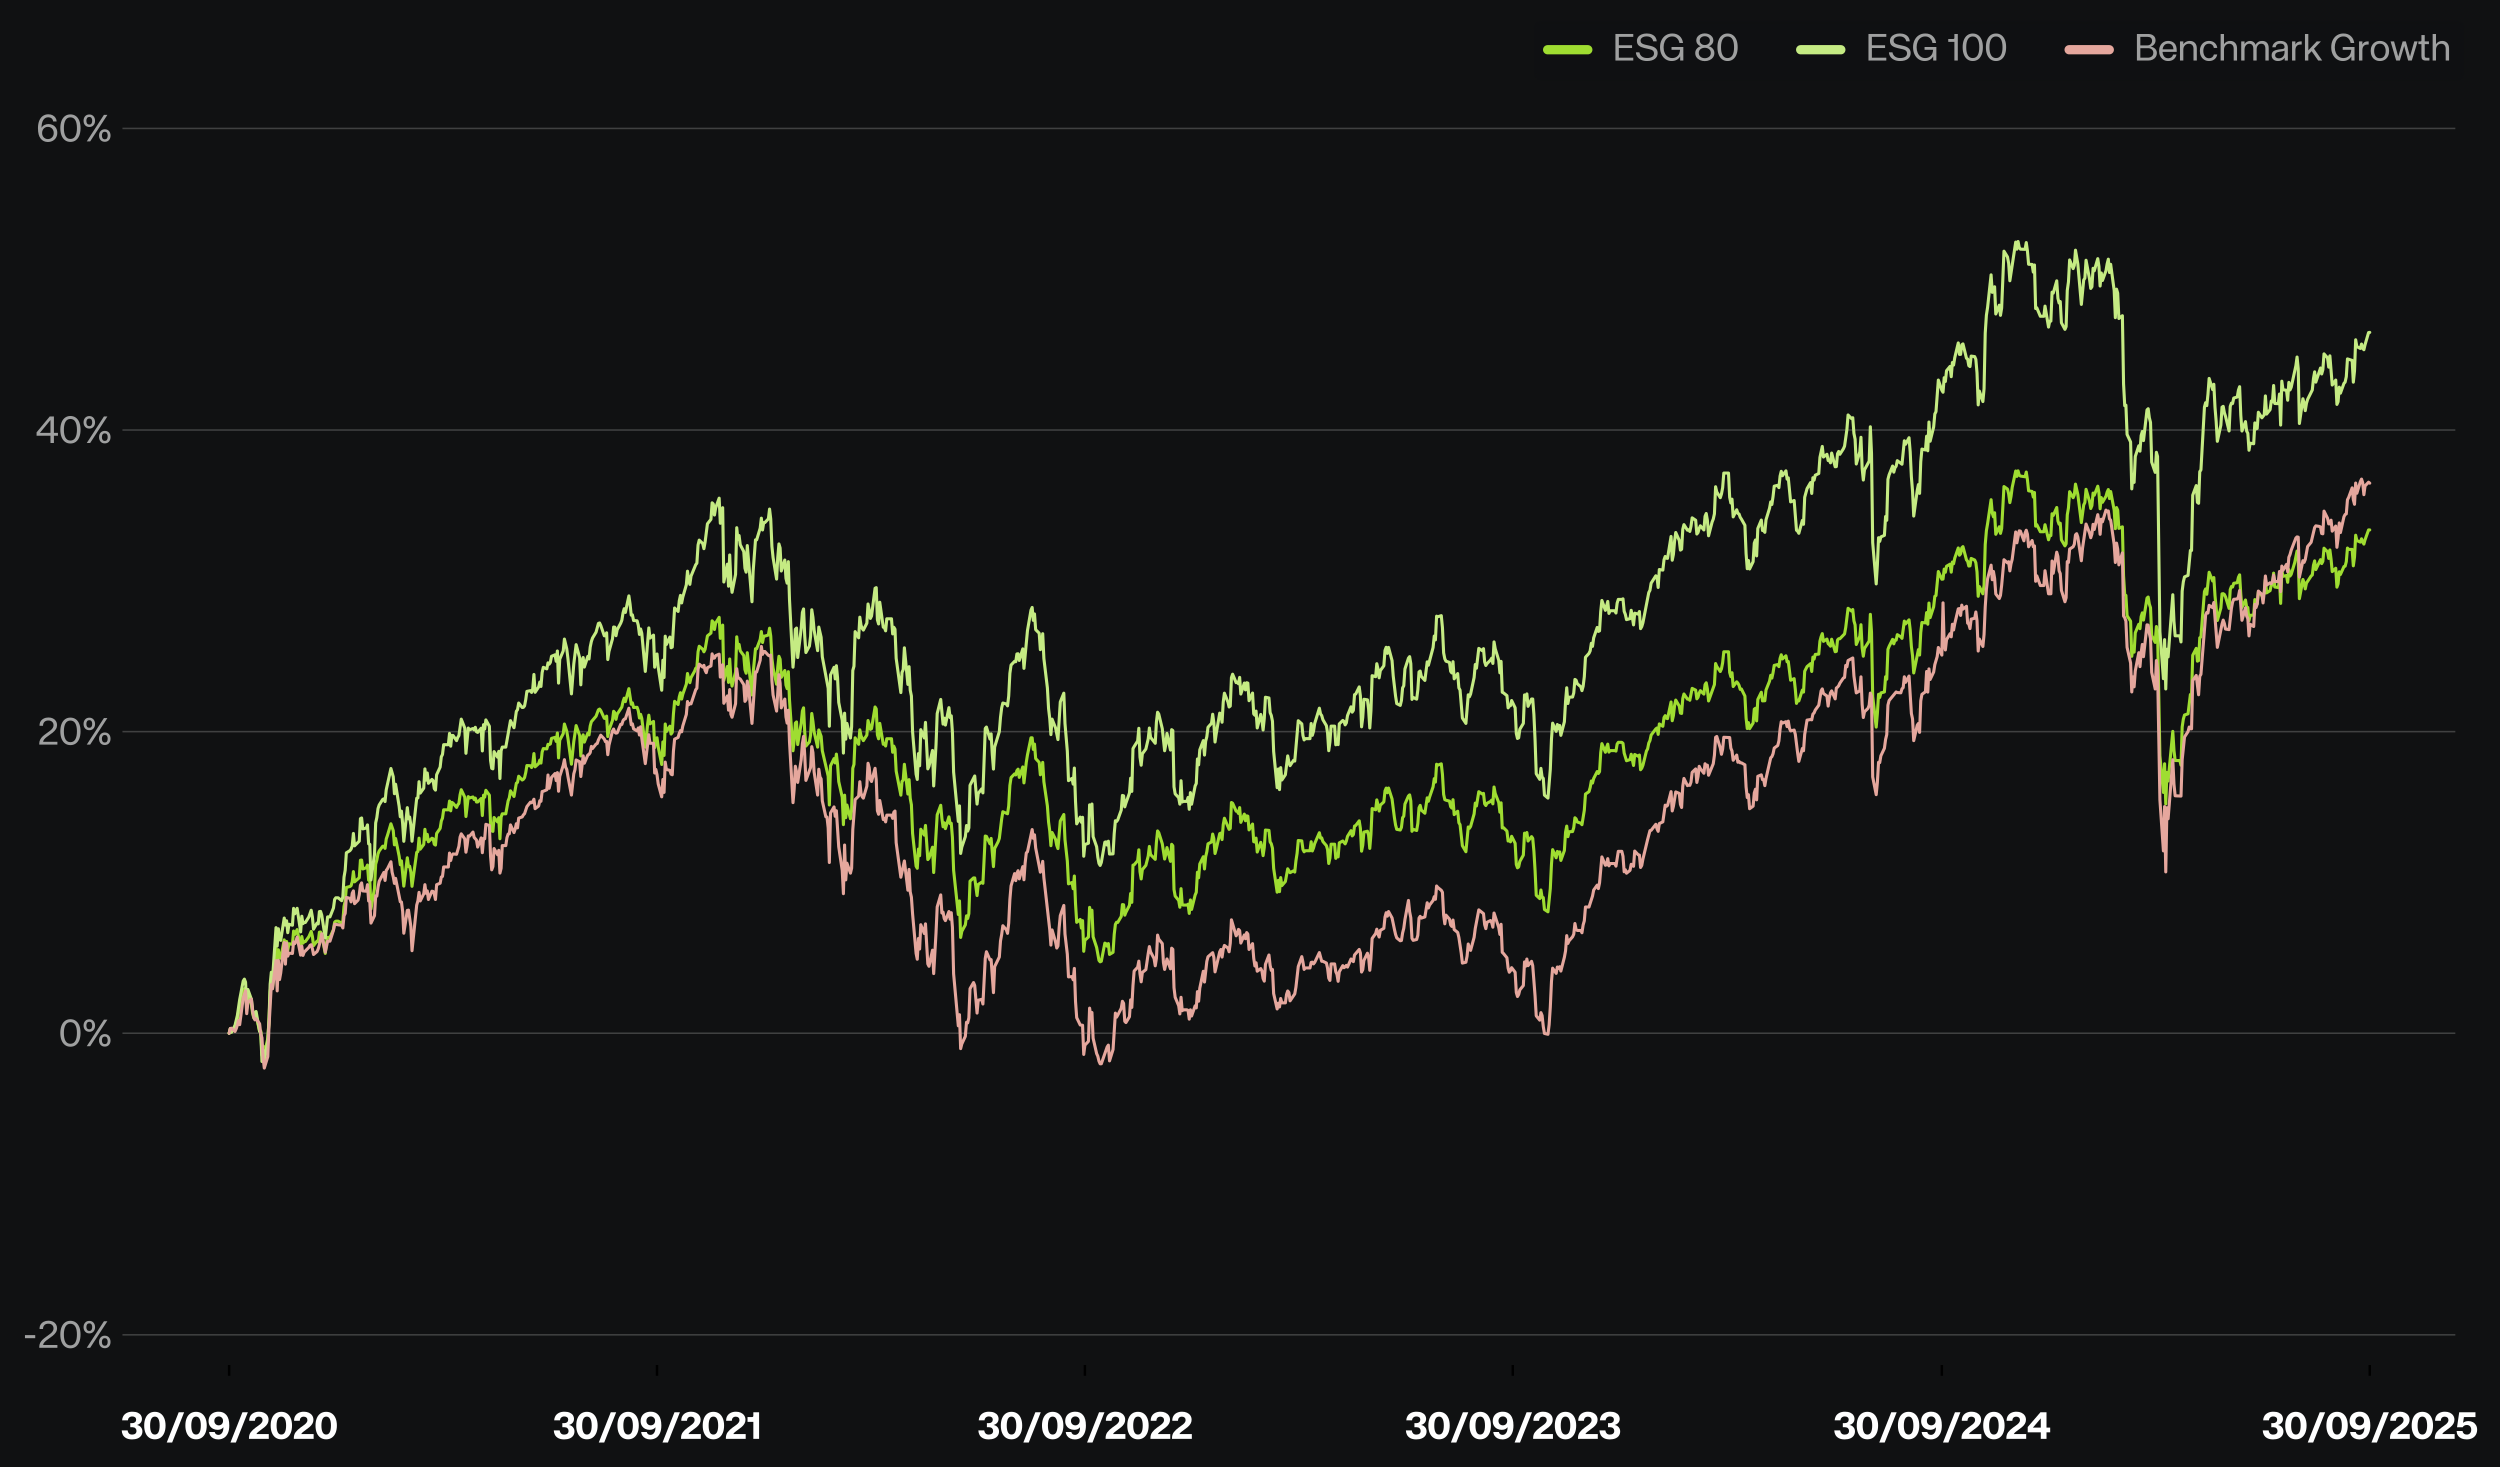 <?xml version="1.0" encoding="utf-8" standalone="no"?>
<!DOCTYPE svg PUBLIC "-//W3C//DTD SVG 1.1//EN"
  "http://www.w3.org/Graphics/SVG/1.1/DTD/svg11.dtd">
<svg xmlns:xlink="http://www.w3.org/1999/xlink" width="809.381pt" height="475.019pt" viewBox="0 0 809.381 475.019" xmlns="http://www.w3.org/2000/svg" version="1.1">
 <defs>
  <style type="text/css">*{stroke-linejoin: round; stroke-linecap: butt}</style>
 </defs>
 <g id="figure_1">
  <g id="patch_1">
   <path d="M 0 475.019 
L 809.381 475.019 
L 809.381 0 
L 0 0 
z
" style="fill: #101112"/>
  </g>
  <g id="axes_1">
   <g id="patch_2">
    <path d="M 39.644 441.928 
L 794.914 441.928 
L 794.914 38.657 
L 39.644 38.657 
z
" style="fill: #101112"/>
   </g>
   <g id="matplotlib.axis_1">
    <g id="xtick_1">
     <g id="line2d_1">
      <defs>
       <path id="mc282ec0c12" d="M 0 0 
L 0 3.5 
" style="stroke: #000000; stroke-width: 0.8"/>
      </defs>
      <g>
       <use xlink:href="#mc282ec0c12" x="74.182" y="441.928" style="stroke: #000000; stroke-width: 0.8"/>
      </g>
     </g>
     <g id="text_1">
      <!-- 30/09/2020 -->
      <g style="fill: #ffffff" transform="translate(39.077 465.828) scale(0.12 -0.12)">
       <defs>
        <path id="KHTekaSC-Bold-33" d="M 1920 -96 
Q 1325 -96 937 112 
Q 550 320 368 662 
Q 186 1005 173 1421 
L 1165 1421 
Q 1203 1101 1388 909 
Q 1574 717 1926 717 
Q 2266 717 2464 873 
Q 2662 1030 2662 1338 
Q 2662 1606 2486 1782 
Q 2310 1958 2003 1958 
L 1613 1958 
L 1613 2650 
L 1971 2650 
Q 2253 2650 2429 2813 
Q 2605 2976 2605 3238 
Q 2605 3488 2429 3632 
Q 2253 3776 1952 3776 
Q 1626 3776 1427 3590 
Q 1229 3405 1216 3117 
L 237 3117 
Q 256 3514 448 3843 
Q 640 4173 1027 4374 
Q 1414 4576 1984 4576 
Q 2515 4576 2876 4409 
Q 3238 4243 3411 3971 
Q 3584 3699 3584 3392 
Q 3584 2995 3363 2723 
Q 3142 2451 2733 2336 
Q 3149 2266 3405 1965 
Q 3661 1664 3661 1248 
Q 3661 851 3459 547 
Q 3258 243 2864 73 
Q 2470 -96 1920 -96 
z
" transform="scale(0.016)"/>
        <path id="KHTekaSC-Bold-30" d="M 2003 -83 
Q 1440 -83 1033 205 
Q 627 493 416 1014 
Q 205 1536 205 2240 
Q 205 2944 416 3465 
Q 627 3987 1033 4272 
Q 1440 4557 2003 4557 
Q 2566 4557 2972 4272 
Q 3379 3987 3593 3465 
Q 3808 2944 3808 2240 
Q 3808 1536 3593 1014 
Q 3379 493 2972 205 
Q 2566 -83 2003 -83 
z
M 2003 723 
Q 2419 723 2614 1126 
Q 2810 1530 2810 2240 
Q 2810 2957 2614 3353 
Q 2419 3750 2003 3750 
Q 1587 3750 1395 3350 
Q 1203 2950 1203 2240 
Q 1203 1530 1395 1126 
Q 1587 723 2003 723 
z
" transform="scale(0.016)"/>
        <path id="KHTekaSC-Bold-2f" d="M 2099 4480 
L 3014 4480 
L 992 -627 
L 77 -627 
L 2099 4480 
z
" transform="scale(0.016)"/>
        <path id="KHTekaSC-Bold-39" d="M 1824 -96 
Q 1370 -96 1027 73 
Q 685 243 496 528 
Q 307 813 282 1152 
L 1229 1152 
Q 1274 922 1440 794 
Q 1606 666 1850 666 
Q 2208 666 2451 989 
Q 2694 1312 2694 1958 
Q 2534 1734 2275 1625 
Q 2016 1517 1709 1517 
Q 1299 1517 953 1693 
Q 608 1869 400 2201 
Q 192 2534 192 2989 
Q 192 3469 400 3827 
Q 608 4186 992 4381 
Q 1376 4576 1901 4576 
Q 2733 4576 3209 4000 
Q 3686 3424 3686 2246 
Q 3686 1478 3449 953 
Q 3213 429 2793 166 
Q 2374 -96 1824 -96 
z
M 1901 2278 
Q 2214 2278 2422 2483 
Q 2630 2688 2630 3027 
Q 2630 3366 2422 3571 
Q 2214 3776 1901 3776 
Q 1587 3776 1376 3571 
Q 1165 3366 1165 3027 
Q 1165 2688 1376 2483 
Q 1587 2278 1901 2278 
z
" transform="scale(0.016)"/>
        <path id="KHTekaSC-Bold-32" d="M 186 154 
Q 186 717 490 1120 
Q 794 1523 1331 1914 
L 1542 2061 
Q 1869 2291 2051 2441 
Q 2234 2592 2355 2771 
Q 2477 2950 2477 3155 
Q 2477 3430 2310 3584 
Q 2144 3738 1862 3738 
Q 1542 3738 1369 3555 
Q 1197 3373 1184 3046 
L 230 3046 
Q 218 3507 419 3852 
Q 621 4198 1001 4387 
Q 1382 4576 1888 4576 
Q 2349 4576 2710 4409 
Q 3072 4243 3280 3936 
Q 3488 3629 3488 3213 
Q 3488 2835 3305 2534 
Q 3123 2234 2803 1965 
Q 2669 1850 2253 1549 
Q 1920 1318 1728 1152 
Q 1536 986 1434 806 
L 3526 806 
L 3526 0 
L 186 0 
L 186 154 
z
" transform="scale(0.016)"/>
       </defs>
       <use xlink:href="#KHTekaSC-Bold-33"/>
       <use xlink:href="#KHTekaSC-Bold-30" transform="translate(60.1 0)"/>
       <use xlink:href="#KHTekaSC-Bold-2f" transform="translate(122.9 0)"/>
       <use xlink:href="#KHTekaSC-Bold-30" transform="translate(171.2 0)"/>
       <use xlink:href="#KHTekaSC-Bold-39" transform="translate(234 0)"/>
       <use xlink:href="#KHTekaSC-Bold-2f" transform="translate(294.8 0)"/>
       <use xlink:href="#KHTekaSC-Bold-32" transform="translate(343.1 0)"/>
       <use xlink:href="#KHTekaSC-Bold-30" transform="translate(401.3 0)"/>
       <use xlink:href="#KHTekaSC-Bold-32" transform="translate(464.1 0)"/>
       <use xlink:href="#KHTekaSC-Bold-30" transform="translate(522.3 0)"/>
      </g>
     </g>
    </g>
    <g id="xtick_2">
     <g id="line2d_2">
      <g>
       <use xlink:href="#mc282ec0c12" x="212.711" y="441.928" style="stroke: #000000; stroke-width: 0.8"/>
      </g>
     </g>
     <g id="text_2">
      <!-- 30/09/2021 -->
      <g style="fill: #ffffff" transform="translate(178.957 465.828) scale(0.12 -0.12)">
       <defs>
        <path id="KHTekaSC-Bold-31" d="M 1178 2861 
L 198 2861 
L 198 3674 
L 979 3674 
Q 1069 3674 1123 3731 
Q 1178 3789 1178 3872 
L 1178 4480 
L 2150 4480 
L 2150 0 
L 1178 0 
L 1178 2861 
z
" transform="scale(0.016)"/>
       </defs>
       <use xlink:href="#KHTekaSC-Bold-33"/>
       <use xlink:href="#KHTekaSC-Bold-30" transform="translate(60.1 0)"/>
       <use xlink:href="#KHTekaSC-Bold-2f" transform="translate(122.9 0)"/>
       <use xlink:href="#KHTekaSC-Bold-30" transform="translate(171.2 0)"/>
       <use xlink:href="#KHTekaSC-Bold-39" transform="translate(234 0)"/>
       <use xlink:href="#KHTekaSC-Bold-2f" transform="translate(294.8 0)"/>
       <use xlink:href="#KHTekaSC-Bold-32" transform="translate(343.1 0)"/>
       <use xlink:href="#KHTekaSC-Bold-30" transform="translate(401.3 0)"/>
       <use xlink:href="#KHTekaSC-Bold-32" transform="translate(464.1 0)"/>
       <use xlink:href="#KHTekaSC-Bold-31" transform="translate(522.3 0)"/>
      </g>
     </g>
    </g>
    <g id="xtick_3">
     <g id="line2d_3">
      <g>
       <use xlink:href="#mc282ec0c12" x="351.241" y="441.928" style="stroke: #000000; stroke-width: 0.8"/>
      </g>
     </g>
     <g id="text_3">
      <!-- 30/09/2022 -->
      <g style="fill: #ffffff" transform="translate(316.412 465.828) scale(0.12 -0.12)">
       <use xlink:href="#KHTekaSC-Bold-33"/>
       <use xlink:href="#KHTekaSC-Bold-30" transform="translate(60.1 0)"/>
       <use xlink:href="#KHTekaSC-Bold-2f" transform="translate(122.9 0)"/>
       <use xlink:href="#KHTekaSC-Bold-30" transform="translate(171.2 0)"/>
       <use xlink:href="#KHTekaSC-Bold-39" transform="translate(234 0)"/>
       <use xlink:href="#KHTekaSC-Bold-2f" transform="translate(294.8 0)"/>
       <use xlink:href="#KHTekaSC-Bold-32" transform="translate(343.1 0)"/>
       <use xlink:href="#KHTekaSC-Bold-30" transform="translate(401.3 0)"/>
       <use xlink:href="#KHTekaSC-Bold-32" transform="translate(464.1 0)"/>
       <use xlink:href="#KHTekaSC-Bold-32" transform="translate(522.3 0)"/>
      </g>
     </g>
    </g>
    <g id="xtick_4">
     <g id="line2d_4">
      <g>
       <use xlink:href="#mc282ec0c12" x="489.77" y="441.928" style="stroke: #000000; stroke-width: 0.8"/>
      </g>
     </g>
     <g id="text_4">
      <!-- 30/09/2023 -->
      <g style="fill: #ffffff" transform="translate(454.828 465.828) scale(0.12 -0.12)">
       <use xlink:href="#KHTekaSC-Bold-33"/>
       <use xlink:href="#KHTekaSC-Bold-30" transform="translate(60.1 0)"/>
       <use xlink:href="#KHTekaSC-Bold-2f" transform="translate(122.9 0)"/>
       <use xlink:href="#KHTekaSC-Bold-30" transform="translate(171.2 0)"/>
       <use xlink:href="#KHTekaSC-Bold-39" transform="translate(234 0)"/>
       <use xlink:href="#KHTekaSC-Bold-2f" transform="translate(294.8 0)"/>
       <use xlink:href="#KHTekaSC-Bold-32" transform="translate(343.1 0)"/>
       <use xlink:href="#KHTekaSC-Bold-30" transform="translate(401.3 0)"/>
       <use xlink:href="#KHTekaSC-Bold-32" transform="translate(464.1 0)"/>
       <use xlink:href="#KHTekaSC-Bold-33" transform="translate(522.3 0)"/>
      </g>
     </g>
    </g>
    <g id="xtick_5">
     <g id="line2d_5">
      <g>
       <use xlink:href="#mc282ec0c12" x="628.679" y="441.928" style="stroke: #000000; stroke-width: 0.8"/>
      </g>
     </g>
     <g id="text_5">
      <!-- 30/09/2024 -->
      <g style="fill: #ffffff" transform="translate(593.52 465.828) scale(0.12 -0.12)">
       <defs>
        <path id="KHTekaSC-Bold-34" d="M 2349 1094 
L 147 1094 
L 147 1997 
L 2291 4480 
L 3315 4480 
L 3315 1894 
L 3936 1894 
L 3936 1094 
L 3315 1094 
L 3315 0 
L 2349 0 
L 2349 1094 
z
M 2349 1894 
L 2349 3450 
L 1018 1894 
L 2349 1894 
z
" transform="scale(0.016)"/>
       </defs>
       <use xlink:href="#KHTekaSC-Bold-33"/>
       <use xlink:href="#KHTekaSC-Bold-30" transform="translate(60.1 0)"/>
       <use xlink:href="#KHTekaSC-Bold-2f" transform="translate(122.9 0)"/>
       <use xlink:href="#KHTekaSC-Bold-30" transform="translate(171.2 0)"/>
       <use xlink:href="#KHTekaSC-Bold-39" transform="translate(234 0)"/>
       <use xlink:href="#KHTekaSC-Bold-2f" transform="translate(294.8 0)"/>
       <use xlink:href="#KHTekaSC-Bold-32" transform="translate(343.1 0)"/>
       <use xlink:href="#KHTekaSC-Bold-30" transform="translate(401.3 0)"/>
       <use xlink:href="#KHTekaSC-Bold-32" transform="translate(464.1 0)"/>
       <use xlink:href="#KHTekaSC-Bold-34" transform="translate(522.3 0)"/>
      </g>
     </g>
    </g>
    <g id="xtick_6">
     <g id="line2d_6">
      <g>
       <use xlink:href="#mc282ec0c12" x="767.209" y="441.928" style="stroke: #000000; stroke-width: 0.8"/>
      </g>
     </g>
     <g id="text_6">
      <!-- 30/09/2025 -->
      <g style="fill: #ffffff" transform="translate(732.236 465.828) scale(0.12 -0.12)">
       <defs>
        <path id="KHTekaSC-Bold-35" d="M 1933 -96 
Q 1402 -96 1018 83 
Q 634 262 432 582 
Q 230 902 218 1318 
L 1216 1318 
Q 1254 1050 1440 883 
Q 1626 717 1946 717 
Q 2272 717 2477 934 
Q 2682 1152 2682 1549 
Q 2682 1907 2477 2121 
Q 2272 2336 1946 2336 
Q 1670 2336 1497 2221 
Q 1325 2106 1235 1952 
L 288 1952 
L 659 4480 
L 3398 4480 
L 3398 3674 
L 1453 3674 
L 1306 2701 
Q 1670 2995 2221 2995 
Q 2611 2995 2944 2825 
Q 3277 2656 3478 2326 
Q 3680 1997 3680 1542 
Q 3680 1056 3465 685 
Q 3251 314 2854 109 
Q 2458 -96 1933 -96 
z
" transform="scale(0.016)"/>
       </defs>
       <use xlink:href="#KHTekaSC-Bold-33"/>
       <use xlink:href="#KHTekaSC-Bold-30" transform="translate(60.1 0)"/>
       <use xlink:href="#KHTekaSC-Bold-2f" transform="translate(122.9 0)"/>
       <use xlink:href="#KHTekaSC-Bold-30" transform="translate(171.2 0)"/>
       <use xlink:href="#KHTekaSC-Bold-39" transform="translate(234 0)"/>
       <use xlink:href="#KHTekaSC-Bold-2f" transform="translate(294.8 0)"/>
       <use xlink:href="#KHTekaSC-Bold-32" transform="translate(343.1 0)"/>
       <use xlink:href="#KHTekaSC-Bold-30" transform="translate(401.3 0)"/>
       <use xlink:href="#KHTekaSC-Bold-32" transform="translate(464.1 0)"/>
       <use xlink:href="#KHTekaSC-Bold-35" transform="translate(522.3 0)"/>
      </g>
     </g>
    </g>
   </g>
   <g id="matplotlib.axis_2">
    <g id="ytick_1">
     <g id="line2d_7">
      <path d="M 39.644 432.163 
L 794.914 432.163 
" clip-path="url(#p824ceeae79)" style="fill: none; stroke: #404141; stroke-width: 0.5; stroke-linecap: square"/>
     </g>
     <g id="line2d_8"/>
     <g id="text_7">
      <!-- -20% -->
      <g style="fill: #9fa0a0" transform="translate(7.2 436.363) scale(0.12 -0.12)">
       <defs>
        <path id="KHTekaSC-Regular-2d" d="M 461 2144 
L 2189 2144 
L 2189 1626 
L 461 1626 
L 461 2144 
z
" transform="scale(0.016)"/>
        <path id="KHTekaSC-Regular-32" d="M 275 166 
Q 275 538 428 835 
Q 582 1133 819 1360 
Q 1056 1587 1402 1837 
L 1619 1990 
Q 1978 2240 2189 2413 
Q 2400 2586 2541 2800 
Q 2682 3014 2682 3270 
Q 2682 3642 2442 3856 
Q 2202 4070 1811 4070 
Q 1376 4070 1142 3827 
Q 909 3584 909 3174 
L 326 3174 
Q 307 3590 496 3907 
Q 685 4224 1033 4400 
Q 1382 4576 1837 4576 
Q 2259 4576 2585 4416 
Q 2912 4256 3094 3965 
Q 3277 3674 3277 3309 
Q 3277 2931 3085 2620 
Q 2893 2310 2547 2029 
Q 2394 1907 1971 1606 
Q 1626 1363 1434 1209 
Q 1242 1056 1098 870 
Q 954 685 922 480 
L 3334 480 
L 3334 0 
L 275 0 
L 275 166 
z
" transform="scale(0.016)"/>
        <path id="KHTekaSC-Regular-30" d="M 2003 -83 
Q 1485 -83 1101 195 
Q 717 474 509 998 
Q 301 1523 301 2240 
Q 301 2963 509 3484 
Q 717 4006 1101 4281 
Q 1485 4557 2003 4557 
Q 2528 4557 2912 4281 
Q 3296 4006 3504 3484 
Q 3712 2963 3712 2240 
Q 3712 1523 3504 998 
Q 3296 474 2912 195 
Q 2528 -83 2003 -83 
z
M 2003 416 
Q 2554 416 2829 889 
Q 3104 1363 3104 2240 
Q 3104 3123 2829 3590 
Q 2554 4058 2003 4058 
Q 1459 4058 1180 3587 
Q 902 3117 902 2240 
Q 902 1363 1180 889 
Q 1459 416 2003 416 
z
" transform="scale(0.016)"/>
        <path id="KHTekaSC-Regular-25" d="M 3738 4480 
L 4320 4480 
L 1414 0 
L 838 0 
L 3738 4480 
z
M 1274 2432 
Q 832 2432 566 2726 
Q 301 3021 301 3482 
Q 301 3949 566 4246 
Q 832 4544 1274 4544 
Q 1715 4544 1977 4246 
Q 2240 3949 2240 3482 
Q 2240 3014 1977 2723 
Q 1715 2432 1274 2432 
z
M 1274 2842 
Q 1517 2842 1638 3018 
Q 1760 3194 1760 3482 
Q 1760 3776 1641 3952 
Q 1523 4128 1274 4128 
Q 1024 4128 899 3952 
Q 774 3776 774 3482 
Q 774 3194 899 3018 
Q 1024 2842 1274 2842 
z
M 3885 -64 
Q 3437 -64 3174 230 
Q 2912 525 2912 992 
Q 2912 1459 3177 1753 
Q 3443 2048 3885 2048 
Q 4326 2048 4588 1753 
Q 4851 1459 4851 992 
Q 4851 525 4588 230 
Q 4326 -64 3885 -64 
z
M 3885 352 
Q 4134 352 4252 528 
Q 4371 704 4371 992 
Q 4371 1280 4252 1456 
Q 4134 1632 3885 1632 
Q 3635 1632 3513 1456 
Q 3392 1280 3392 992 
Q 3392 704 3513 528 
Q 3635 352 3885 352 
z
" transform="scale(0.016)"/>
       </defs>
       <use xlink:href="#KHTekaSC-Regular-2d"/>
       <use xlink:href="#KHTekaSC-Regular-32" transform="translate(41.5 0)"/>
       <use xlink:href="#KHTekaSC-Regular-30" transform="translate(97.9 0)"/>
       <use xlink:href="#KHTekaSC-Regular-25" transform="translate(160.6 0)"/>
      </g>
     </g>
    </g>
    <g id="ytick_2">
     <g id="line2d_9">
      <path d="M 39.644 334.519 
L 794.914 334.519 
" clip-path="url(#p824ceeae79)" style="fill: none; stroke: #404141; stroke-width: 0.5; stroke-linecap: square"/>
     </g>
     <g id="line2d_10"/>
     <g id="text_8">
      <!-- 0% -->
      <g style="fill: #9fa0a0" transform="translate(18.949 338.719) scale(0.12 -0.12)">
       <use xlink:href="#KHTekaSC-Regular-30"/>
       <use xlink:href="#KHTekaSC-Regular-25" transform="translate(62.7 0)"/>
      </g>
     </g>
    </g>
    <g id="ytick_3">
     <g id="line2d_11">
      <path d="M 39.644 236.875 
L 794.914 236.875 
" clip-path="url(#p824ceeae79)" style="fill: none; stroke: #404141; stroke-width: 0.5; stroke-linecap: square"/>
     </g>
     <g id="line2d_12"/>
     <g id="text_9">
      <!-- 20% -->
      <g style="fill: #9fa0a0" transform="translate(12.18 241.075) scale(0.12 -0.12)">
       <use xlink:href="#KHTekaSC-Regular-32"/>
       <use xlink:href="#KHTekaSC-Regular-30" transform="translate(56.4 0)"/>
       <use xlink:href="#KHTekaSC-Regular-25" transform="translate(119.1 0)"/>
      </g>
     </g>
    </g>
    <g id="ytick_4">
     <g id="line2d_13">
      <path d="M 39.644 139.23 
L 794.914 139.23 
" clip-path="url(#p824ceeae79)" style="fill: none; stroke: #404141; stroke-width: 0.5; stroke-linecap: square"/>
     </g>
     <g id="line2d_14"/>
     <g id="text_10">
      <!-- 40% -->
      <g style="fill: #9fa0a0" transform="translate(11.498 143.43) scale(0.12 -0.12)">
       <defs>
        <path id="KHTekaSC-Regular-34" d="M 2522 1229 
L 179 1229 
L 179 1798 
L 2400 4480 
L 3104 4480 
L 3104 1709 
L 3782 1709 
L 3782 1229 
L 3104 1229 
L 3104 0 
L 2522 0 
L 2522 1229 
z
M 2522 1709 
L 2522 3878 
L 736 1709 
L 2522 1709 
z
" transform="scale(0.016)"/>
       </defs>
       <use xlink:href="#KHTekaSC-Regular-34"/>
       <use xlink:href="#KHTekaSC-Regular-30" transform="translate(62.1 0)"/>
       <use xlink:href="#KHTekaSC-Regular-25" transform="translate(124.8 0)"/>
      </g>
     </g>
    </g>
    <g id="ytick_5">
     <g id="line2d_15">
      <path d="M 39.644 41.586 
L 794.914 41.586 
" clip-path="url(#p824ceeae79)" style="fill: none; stroke: #404141; stroke-width: 0.5; stroke-linecap: square"/>
     </g>
     <g id="line2d_16"/>
     <g id="text_11">
      <!-- 60% -->
      <g style="fill: #9fa0a0" transform="translate(11.713 45.786) scale(0.12 -0.12)">
       <defs>
        <path id="KHTekaSC-Regular-36" d="M 1971 -96 
Q 1222 -96 761 464 
Q 301 1024 301 2227 
Q 301 3002 531 3530 
Q 762 4058 1158 4317 
Q 1555 4576 2061 4576 
Q 2477 4576 2790 4406 
Q 3104 4237 3273 3958 
Q 3443 3680 3450 3360 
L 2867 3360 
Q 2810 3718 2586 3894 
Q 2362 4070 2022 4070 
Q 1491 4070 1196 3609 
Q 902 3149 902 2285 
Q 1088 2624 1408 2777 
Q 1728 2931 2080 2931 
Q 2483 2931 2819 2755 
Q 3155 2579 3356 2243 
Q 3558 1907 3558 1453 
Q 3558 998 3353 646 
Q 3149 294 2787 99 
Q 2426 -96 1971 -96 
z
M 1978 390 
Q 2253 390 2477 521 
Q 2701 653 2832 886 
Q 2963 1120 2963 1421 
Q 2963 1722 2832 1958 
Q 2701 2195 2477 2326 
Q 2253 2458 1978 2458 
Q 1702 2458 1478 2326 
Q 1254 2195 1126 1958 
Q 998 1722 998 1421 
Q 998 1120 1126 886 
Q 1254 653 1478 521 
Q 1702 390 1978 390 
z
" transform="scale(0.016)"/>
       </defs>
       <use xlink:href="#KHTekaSC-Regular-36"/>
       <use xlink:href="#KHTekaSC-Regular-30" transform="translate(60.3 0)"/>
       <use xlink:href="#KHTekaSC-Regular-25" transform="translate(123 0)"/>
      </g>
     </g>
    </g>
   </g>
   <g id="line2d_17">
    <path d="M 74.182 334.519 
L 74.561 333.194 
L 74.941 334.148 
L 76.08 332.476 
L 76.839 330.063 
L 77.598 325.664 
L 78.736 320.695 
L 79.116 320.082 
L 79.495 320.766 
L 79.875 326.277 
L 80.254 322.581 
L 81.393 325.194 
L 81.773 328.054 
L 82.152 329.564 
L 82.532 329.887 
L 82.911 328.785 
L 84.05 333.868 
L 84.429 333.816 
L 84.809 341.564 
L 85.188 338.647 
L 85.568 341.673 
L 86.706 336.115 
L 87.086 330.752 
L 87.465 321.075 
L 87.845 317.883 
L 88.225 319.869 
L 89.363 306.881 
L 89.743 311.793 
L 90.122 307.503 
L 90.502 310.04 
L 90.881 310.201 
L 92.02 304.292 
L 92.399 305.974 
L 92.779 304.8 
L 93.158 307.712 
L 93.538 305.537 
L 94.677 305.736 
L 95.056 301.432 
L 95.436 302.534 
L 96.195 300.962 
L 97.333 307.014 
L 97.713 303.199 
L 98.092 305.332 
L 98.472 304.838 
L 98.851 304.838 
L 99.99 303.275 
L 100.749 301.565 
L 101.129 303.128 
L 101.508 306.145 
L 102.647 304.681 
L 103.026 304.895 
L 103.406 301.793 
L 103.785 301.741 
L 104.165 302.729 
L 105.304 308.662 
L 105.683 305.456 
L 106.063 303.494 
L 106.822 303.494 
L 107.96 300.933 
L 108.34 298.558 
L 108.719 298.226 
L 109.478 298.226 
L 110.617 298.867 
L 110.997 298.126 
L 111.376 293.447 
L 111.756 291.727 
L 112.135 287.304 
L 113.274 287.01 
L 113.653 286.768 
L 114.033 285.456 
L 114.412 282.188 
L 114.792 285.494 
L 116.31 284.169 
L 116.69 278.502 
L 117.069 278.45 
L 117.449 281.324 
L 118.587 280.944 
L 118.967 280.065 
L 119.346 284.948 
L 119.726 285.11 
L 120.105 294.287 
L 121.244 287.67 
L 121.623 279.799 
L 122.003 278.44 
L 122.383 276.416 
L 122.762 275.504 
L 123.901 273.97 
L 124.28 273.97 
L 124.66 274.663 
L 125.039 271.652 
L 125.419 270.526 
L 126.557 266.706 
L 127.316 268.925 
L 127.696 273.514 
L 128.075 271.476 
L 129.214 277.148 
L 129.594 279.955 
L 129.973 278.711 
L 130.732 286.886 
L 131.871 277.713 
L 132.25 280.554 
L 132.63 280.445 
L 133.009 282.378 
L 133.389 286.943 
L 134.907 275.97 
L 135.287 275.699 
L 135.666 271.357 
L 136.046 274.925 
L 137.184 273.4 
L 137.564 268.502 
L 137.943 271.718 
L 138.323 270.127 
L 138.702 272.526 
L 139.841 271.381 
L 140.221 271.538 
L 140.6 273.329 
L 140.98 273.595 
L 141.359 269.837 
L 142.498 268.184 
L 142.877 265.809 
L 143.257 264.873 
L 143.636 262.175 
L 145.154 262.175 
L 145.534 259.348 
L 145.914 262.498 
L 146.293 259.776 
L 146.673 260.023 
L 147.811 261.4 
L 148.191 260.55 
L 148.57 260.118 
L 148.95 257.31 
L 149.329 255.676 
L 150.468 258.075 
L 150.847 264.341 
L 151.607 257.909 
L 151.986 258.355 
L 153.125 258.023 
L 153.504 258.835 
L 153.884 258.393 
L 154.263 259.647 
L 154.643 259.647 
L 155.781 258.531 
L 156.161 264.027 
L 156.54 257.448 
L 156.92 258.089 
L 157.3 255.866 
L 158.438 257.443 
L 158.818 266.55 
L 159.197 268.991 
L 159.577 269.153 
L 159.956 264.673 
L 161.095 266.108 
L 161.474 264.74 
L 161.854 271.542 
L 162.233 264.526 
L 162.613 263.471 
L 163.752 263.471 
L 164.511 259.267 
L 164.89 258.312 
L 165.27 256.027 
L 166.408 257.856 
L 167.167 253.567 
L 167.547 253.286 
L 167.926 251.306 
L 169.065 252.526 
L 169.445 252.303 
L 169.824 251.752 
L 170.204 250.146 
L 170.583 247.852 
L 171.722 247.904 
L 172.101 248.489 
L 172.481 247.334 
L 172.86 243.971 
L 173.24 248.26 
L 174.378 247.23 
L 174.758 246.08 
L 175.138 247.044 
L 175.517 243.482 
L 175.897 242.351 
L 177.035 242.46 
L 177.415 240.964 
L 177.794 241.073 
L 178.174 240.845 
L 178.553 239.054 
L 179.692 238.726 
L 180.071 240.033 
L 180.451 237.306 
L 180.831 245.363 
L 181.21 239.648 
L 182.349 237.51 
L 182.728 234.403 
L 183.487 236.731 
L 183.867 238.983 
L 185.005 247.415 
L 185.764 240.075 
L 186.524 234.917 
L 187.662 238.133 
L 188.042 244.74 
L 188.421 239.111 
L 188.801 237.914 
L 189.18 240.261 
L 190.319 237.334 
L 190.698 237.928 
L 191.078 235.05 
L 191.457 233.662 
L 192.976 231.871 
L 193.735 229.8 
L 194.114 229.568 
L 194.494 230.057 
L 195.632 232.527 
L 196.012 232.627 
L 196.391 231.843 
L 196.771 238.441 
L 197.15 236.37 
L 198.289 233.249 
L 198.669 230.285 
L 199.048 230.731 
L 199.428 232.883 
L 199.807 231.216 
L 201.325 228.907 
L 201.705 227.154 
L 202.084 226.033 
L 202.464 227.159 
L 203.602 222.96 
L 204.362 228.009 
L 204.741 227.544 
L 205.121 229.05 
L 206.259 228.993 
L 206.639 230.066 
L 207.018 232.456 
L 207.398 231.278 
L 207.777 232.56 
L 208.916 241.914 
L 209.675 234.432 
L 210.055 231.553 
L 210.434 234.346 
L 211.573 233.567 
L 211.952 242.028 
L 212.332 239.13 
L 212.711 238.859 
L 213.091 241.805 
L 214.229 247.505 
L 214.609 240.204 
L 214.988 244.574 
L 215.368 234.399 
L 215.748 236.836 
L 216.886 235.111 
L 217.266 237.658 
L 217.645 237.111 
L 218.025 231.149 
L 218.404 227.059 
L 219.543 228.085 
L 219.922 225.625 
L 220.302 224.261 
L 220.681 226.318 
L 221.061 224.746 
L 222.2 221.482 
L 222.579 218.048 
L 222.959 219.815 
L 223.338 221.021 
L 223.718 219.383 
L 224.856 217.34 
L 225.236 216.361 
L 225.615 216.015 
L 225.995 211.027 
L 226.374 209.226 
L 227.513 210.205 
L 227.893 211.017 
L 228.272 210.238 
L 229.031 205.872 
L 230.17 204.955 
L 230.549 200.998 
L 230.929 201.431 
L 231.308 203.792 
L 231.688 201.744 
L 232.827 199.868 
L 233.206 206.656 
L 233.586 203.716 
L 233.965 202.381 
L 234.345 220.271 
L 235.483 215.786 
L 235.863 220.926 
L 236.242 213.35 
L 236.622 219.639 
L 237.001 222.124 
L 238.14 217.587 
L 238.52 206.172 
L 238.899 209.801 
L 239.279 208.628 
L 239.658 210.723 
L 240.797 212.243 
L 241.176 216.789 
L 241.556 217.957 
L 241.935 211.326 
L 243.453 224.998 
L 243.833 217.877 
L 244.592 210.038 
L 244.972 210.038 
L 246.11 207.017 
L 246.49 204.476 
L 246.869 208.001 
L 247.249 205.944 
L 247.628 205.944 
L 248.767 205.583 
L 249.146 203.383 
L 249.526 205.915 
L 249.905 213.112 
L 250.285 216.295 
L 251.424 221.525 
L 251.803 215.996 
L 252.183 212.48 
L 252.562 213.43 
L 252.942 219.292 
L 254.08 217.079 
L 254.46 221.791 
L 254.839 222.941 
L 255.219 217.463 
L 255.598 226.56 
L 256.737 243.064 
L 257.117 239.781 
L 257.496 234.095 
L 257.876 233.724 
L 258.255 241.04 
L 259.394 234.099 
L 259.773 230.209 
L 260.153 229.164 
L 260.532 237.016 
L 260.912 241.539 
L 262.051 240.199 
L 262.43 237.99 
L 262.81 230.997 
L 263.189 233.563 
L 263.569 236.921 
L 264.707 241.881 
L 265.087 236.323 
L 265.846 238.399 
L 266.225 243.054 
L 267.744 249.605 
L 268.123 251.272 
L 268.503 260.612 
L 268.882 247.942 
L 270.021 245.595 
L 270.4 247.011 
L 270.78 244.147 
L 271.159 247.458 
L 271.539 253.035 
L 272.677 258.127 
L 273.057 266.968 
L 273.437 257.443 
L 273.816 264.721 
L 274.196 260.64 
L 275.334 265.072 
L 275.714 262.331 
L 276.093 248.721 
L 276.473 247.472 
L 276.852 238.864 
L 277.991 240.973 
L 278.37 236.285 
L 278.75 238.209 
L 279.509 239.781 
L 280.648 237.962 
L 281.027 233.278 
L 281.786 236.123 
L 282.166 235.876 
L 283.304 228.888 
L 283.684 229.501 
L 284.063 237.9 
L 284.443 239.182 
L 284.822 234.194 
L 285.961 240.959 
L 286.341 240.717 
L 286.72 241.524 
L 287.1 239.159 
L 288.618 239.159 
L 288.997 243.539 
L 289.377 241.567 
L 289.756 242.531 
L 290.136 249.633 
L 291.654 257.429 
L 292.034 252.987 
L 292.413 252.564 
L 292.793 247.448 
L 293.931 257.073 
L 294.311 252.408 
L 294.69 258.464 
L 295.07 260.559 
L 295.449 269.804 
L 296.588 280.426 
L 296.968 281.105 
L 297.347 274.887 
L 297.727 277.029 
L 298.106 268.474 
L 299.245 270.374 
L 299.624 267.243 
L 300.383 278.288 
L 300.763 277.818 
L 301.901 274.288 
L 302.281 282.478 
L 303.42 263.809 
L 304.558 260.716 
L 304.938 264.916 
L 305.317 267.666 
L 305.697 266.388 
L 306.076 268.265 
L 307.215 264.459 
L 307.594 266.649 
L 307.974 266.535 
L 308.354 271.172 
L 308.733 281.746 
L 310.251 296.064 
L 310.631 291.68 
L 311.01 303.494 
L 311.39 301.503 
L 312.528 299.427 
L 312.908 296.501 
L 313.287 297.352 
L 313.667 295.808 
L 314.047 285.285 
L 315.185 284.231 
L 315.565 284.231 
L 316.324 289.936 
L 316.703 286.345 
L 317.842 285.604 
L 318.221 285.974 
L 318.98 270.668 
L 319.36 270.79 
L 320.499 273.188 
L 320.878 271.442 
L 321.637 280.559 
L 322.017 274.696 
L 323.155 272.496 
L 323.535 271.421 
L 324.294 265.138 
L 324.673 262.806 
L 326.192 263.458 
L 326.571 260.939 
L 326.951 254.282 
L 327.33 251.755 
L 328.469 250.553 
L 328.848 250.886 
L 329.228 249.484 
L 329.607 249.018 
L 329.987 251.673 
L 331.125 248.293 
L 331.505 253.457 
L 332.264 246.775 
L 332.644 244.381 
L 333.782 238.877 
L 334.162 238.877 
L 334.541 242.633 
L 334.921 240.909 
L 335.3 245.589 
L 336.439 246.816 
L 336.818 250.838 
L 337.198 250.145 
L 337.578 246.822 
L 337.957 253.082 
L 339.096 260.964 
L 339.475 266.137 
L 339.855 268.968 
L 340.234 273.791 
L 340.614 269.529 
L 341.752 271.785 
L 342.132 273.71 
L 342.511 274.724 
L 343.271 265.818 
L 344.409 263.702 
L 344.789 271.825 
L 345.548 278.759 
L 345.927 286.146 
L 347.066 285.716 
L 347.445 287.726 
L 347.825 283.612 
L 348.204 292.587 
L 348.584 298.604 
L 349.723 297.679 
L 350.102 300.468 
L 350.482 298.06 
L 350.861 307.974 
L 351.241 304.412 
L 352.379 303.357 
L 352.759 293.767 
L 353.138 296.186 
L 353.518 294.696 
L 353.897 303.275 
L 355.036 306.743 
L 355.795 310.927 
L 356.175 311.386 
L 356.554 311.214 
L 357.693 305.347 
L 358.072 305.533 
L 358.452 306.344 
L 358.831 305.489 
L 359.211 308.995 
L 360.349 308.31 
L 360.729 302.505 
L 361.109 299.274 
L 361.488 298.578 
L 361.868 298.637 
L 363.006 296.699 
L 363.386 292.861 
L 363.765 292.922 
L 364.145 296.291 
L 364.524 295.334 
L 365.663 293.11 
L 366.042 289.275 
L 366.422 292.134 
L 366.802 280.099 
L 367.181 279.985 
L 368.32 278.639 
L 368.699 275.135 
L 369.079 282.215 
L 369.458 284.558 
L 369.838 281.552 
L 370.976 280.158 
L 371.735 277.164 
L 372.115 274.04 
L 372.495 276.672 
L 374.013 278.213 
L 374.392 272.66 
L 374.772 269.02 
L 375.151 269.57 
L 376.29 273.168 
L 377.049 278.117 
L 377.428 276.614 
L 377.808 274.414 
L 378.947 278.855 
L 379.326 273.344 
L 379.706 273.835 
L 380.085 287.978 
L 380.465 290.097 
L 381.603 291.517 
L 381.983 293.713 
L 382.362 287.713 
L 382.742 292.921 
L 383.121 293.025 
L 384.26 293.025 
L 384.64 292.738 
L 385.019 295.713 
L 385.399 291.363 
L 385.778 294.43 
L 386.917 289.803 
L 387.296 288.897 
L 387.676 282.393 
L 388.055 284.173 
L 388.435 279.705 
L 389.574 277.365 
L 389.953 281.318 
L 390.333 277.383 
L 390.712 275.734 
L 391.092 273.197 
L 392.23 272.582 
L 392.61 270.034 
L 392.989 271.532 
L 393.369 276.317 
L 393.748 274.911 
L 394.887 269.893 
L 395.267 269.722 
L 395.646 271.809 
L 396.026 266.987 
L 396.405 264.903 
L 397.923 268.509 
L 398.303 268.205 
L 398.682 259.817 
L 399.062 260.049 
L 400.2 262.606 
L 400.58 262.661 
L 400.959 263.354 
L 401.339 261.466 
L 401.719 266.236 
L 402.857 263.578 
L 403.237 265.717 
L 403.616 264.133 
L 403.996 264.247 
L 404.375 268.68 
L 405.514 266.785 
L 405.893 272.487 
L 406.273 272.609 
L 406.652 271.348 
L 407.032 275.852 
L 408.171 272.709 
L 408.55 274.353 
L 408.93 277.011 
L 409.309 274.403 
L 409.689 268.734 
L 410.827 268.845 
L 411.207 272.567 
L 411.586 273.178 
L 411.966 274.626 
L 412.345 281.131 
L 413.484 288.843 
L 413.864 285.005 
L 414.243 288.666 
L 414.623 284.125 
L 415.002 286.721 
L 416.141 285.392 
L 416.9 281.278 
L 417.659 282.529 
L 418.798 281.93 
L 419.177 282.337 
L 419.557 278.728 
L 419.936 276.28 
L 420.316 272.115 
L 421.454 272.231 
L 421.834 275.012 
L 422.213 275.768 
L 422.593 275.426 
L 424.111 275.426 
L 424.491 272.518 
L 424.87 275.498 
L 425.25 274.542 
L 425.629 273.118 
L 427.147 269.602 
L 427.527 271.326 
L 427.906 271.264 
L 428.286 272.45 
L 429.424 273.78 
L 429.804 275.05 
L 430.184 279.552 
L 430.563 277.805 
L 430.943 273.305 
L 432.081 273.305 
L 432.461 277.887 
L 432.84 276.515 
L 433.22 277.411 
L 433.599 272.87 
L 434.738 272.269 
L 435.497 273.199 
L 435.877 272.299 
L 436.256 270.773 
L 437.395 268.934 
L 437.774 270.626 
L 438.154 270.195 
L 438.533 267.433 
L 438.913 267.261 
L 440.051 265.747 
L 440.431 268.204 
L 440.81 275.569 
L 441.19 273.681 
L 441.569 269.394 
L 442.708 269.104 
L 443.088 270.396 
L 443.467 274.67 
L 443.847 270.139 
L 444.226 261.767 
L 445.365 262.173 
L 445.744 258.972 
L 446.124 260.522 
L 446.503 262.574 
L 446.883 260.668 
L 448.022 259.616 
L 448.401 256.036 
L 448.781 255.147 
L 449.16 256.645 
L 449.54 255.129 
L 450.678 258.677 
L 451.437 264.694 
L 451.817 267.089 
L 452.196 268.499 
L 453.335 268.718 
L 453.715 267.877 
L 454.094 264.709 
L 454.474 264.249 
L 454.853 260.305 
L 455.992 257.702 
L 456.371 257.347 
L 456.751 259.315 
L 457.13 269.128 
L 457.51 268.489 
L 458.648 268.875 
L 459.028 266.576 
L 459.408 261.516 
L 459.787 260.741 
L 460.167 262.29 
L 461.305 263.289 
L 462.064 258.299 
L 462.444 259.41 
L 462.823 258.07 
L 463.962 254.748 
L 464.341 252.092 
L 464.721 253.203 
L 465.101 247.419 
L 465.48 247.728 
L 466.619 247.295 
L 466.998 250.725 
L 467.378 257.177 
L 467.757 258.884 
L 468.137 259.058 
L 469.275 259.368 
L 469.655 261.147 
L 470.034 261.608 
L 470.414 258.907 
L 470.794 263.729 
L 471.932 262.637 
L 472.312 266.369 
L 472.691 266.978 
L 473.45 273.798 
L 474.589 275.749 
L 475.348 267.737 
L 475.727 268.166 
L 476.107 267.565 
L 477.246 263.511 
L 477.625 260.008 
L 478.005 260.934 
L 478.764 256.316 
L 479.902 257.071 
L 480.282 256.857 
L 480.661 260.26 
L 481.041 260.782 
L 481.42 260.062 
L 482.559 259.47 
L 482.939 259.035 
L 483.318 260.25 
L 483.698 254.799 
L 484.077 256.877 
L 485.216 259.807 
L 485.595 262.938 
L 485.975 259.916 
L 486.354 268.055 
L 486.734 267.94 
L 487.872 269.07 
L 488.252 272.274 
L 488.632 272.108 
L 489.011 272.535 
L 489.391 270.763 
L 490.529 273.026 
L 490.909 279.89 
L 491.288 280.95 
L 491.668 280.662 
L 492.047 278.898 
L 493.186 276.846 
L 493.565 269.75 
L 493.945 270.421 
L 494.325 269.535 
L 494.704 272.282 
L 495.843 270.862 
L 496.222 271.42 
L 496.602 275.557 
L 496.981 281.784 
L 497.361 289.844 
L 498.499 290.922 
L 498.879 288.145 
L 499.258 290.546 
L 499.638 290.6 
L 500.018 294.438 
L 501.156 295.198 
L 501.915 287.659 
L 502.295 279.715 
L 502.674 275.083 
L 503.813 277.702 
L 504.192 275.66 
L 504.572 276.431 
L 504.951 275.802 
L 505.331 278.562 
L 506.47 275.351 
L 506.849 269.435 
L 507.229 267.452 
L 507.608 270.869 
L 507.988 269.275 
L 509.126 269.217 
L 509.506 267.933 
L 509.885 264.763 
L 510.265 265.11 
L 510.644 266.132 
L 511.783 266.504 
L 512.163 266.997 
L 512.922 262.332 
L 513.301 257.079 
L 514.44 256.299 
L 514.819 254.972 
L 515.199 252.839 
L 515.578 253.515 
L 515.958 252.031 
L 517.096 249.791 
L 517.476 250.407 
L 517.856 249.826 
L 518.235 243.685 
L 518.615 240.758 
L 519.753 243.543 
L 520.133 241.935 
L 520.512 240.919 
L 520.892 243.492 
L 521.271 243.011 
L 522.789 243.011 
L 523.169 243.168 
L 523.549 240.898 
L 523.928 240.337 
L 525.067 240.337 
L 525.446 240.669 
L 525.826 243.805 
L 526.585 246.287 
L 527.723 245.921 
L 528.103 244.194 
L 528.862 247.821 
L 529.242 244.275 
L 530.38 244.85 
L 530.76 244.448 
L 531.139 249.197 
L 531.519 248.708 
L 531.898 247.771 
L 533.037 243.144 
L 533.416 242.47 
L 533.796 240.561 
L 534.175 239.768 
L 534.555 237.994 
L 536.073 235.982 
L 536.453 235.687 
L 536.832 237.751 
L 537.212 234.373 
L 538.35 235.14 
L 538.73 232.305 
L 539.109 231.69 
L 539.489 232.529 
L 539.868 232.645 
L 541.007 227.271 
L 541.387 233.332 
L 541.766 231.687 
L 542.146 228.439 
L 542.525 226.654 
L 543.664 228.603 
L 544.043 230.865 
L 544.423 230.977 
L 544.802 226.142 
L 545.182 224.682 
L 546.321 226.359 
L 546.7 226.304 
L 547.08 226.707 
L 547.839 222.866 
L 548.977 223.432 
L 549.357 226.241 
L 549.736 225.747 
L 550.116 224.376 
L 550.495 223.607 
L 551.634 224.714 
L 552.014 221.652 
L 552.393 221.054 
L 552.773 223.106 
L 553.152 226.934 
L 555.05 221.624 
L 555.429 214.825 
L 555.809 215.776 
L 556.947 217.402 
L 557.327 216.524 
L 557.706 214.589 
L 558.086 211.016 
L 559.604 211.016 
L 559.984 217.69 
L 560.363 219.065 
L 560.743 217.803 
L 561.122 222.268 
L 562.261 220.743 
L 562.64 221.173 
L 563.02 221.875 
L 563.399 223.175 
L 563.779 223.059 
L 564.918 225.351 
L 565.297 232.448 
L 565.677 235.854 
L 566.056 233.948 
L 566.436 235.897 
L 567.574 234.086 
L 567.954 229.589 
L 568.333 229.305 
L 568.713 233.389 
L 569.092 226.463 
L 570.231 224.123 
L 570.611 226.919 
L 571.37 226.867 
L 571.749 223.398 
L 572.888 220.538 
L 573.267 218.645 
L 573.647 219.532 
L 574.026 217.808 
L 574.406 215.42 
L 575.545 215.153 
L 575.924 215.824 
L 576.304 213.172 
L 576.683 211.98 
L 577.063 213.331 
L 578.201 212.319 
L 578.581 214.278 
L 578.96 214.163 
L 579.719 220.228 
L 580.858 219.72 
L 581.238 223.203 
L 581.617 227.72 
L 581.997 226.686 
L 582.376 226.922 
L 583.515 223.406 
L 583.894 224.069 
L 584.274 217.318 
L 585.033 215.818 
L 586.171 214.863 
L 586.551 217.384 
L 586.931 212.75 
L 587.31 213.386 
L 587.69 211.876 
L 588.828 211.769 
L 589.208 207.571 
L 589.587 206.13 
L 589.967 205.14 
L 590.346 207.635 
L 591.485 206.903 
L 591.864 208.407 
L 592.244 208.711 
L 592.624 209.205 
L 593.003 206.957 
L 594.142 210.999 
L 594.521 210.883 
L 594.901 207.188 
L 595.28 206.799 
L 595.66 206.799 
L 597.178 205.225 
L 597.557 203.127 
L 598.316 196.938 
L 599.455 197.852 
L 599.835 197.336 
L 600.214 201.007 
L 600.594 202.33 
L 600.973 208.657 
L 602.112 206.006 
L 602.491 202.263 
L 602.871 209.738 
L 603.25 212.448 
L 603.63 209.924 
L 605.148 207.537 
L 605.528 198.901 
L 605.907 204.677 
L 606.287 225.445 
L 607.425 235.398 
L 607.805 231.018 
L 608.184 224.788 
L 608.564 225.805 
L 608.943 224.33 
L 610.082 224.022 
L 610.462 219.091 
L 610.841 219.885 
L 611.221 210.24 
L 611.6 209.282 
L 612.739 206.994 
L 613.118 208.444 
L 613.498 207.203 
L 613.877 207.258 
L 614.257 205.477 
L 615.395 206.171 
L 615.775 206.669 
L 616.534 201.082 
L 616.914 202 
L 618.052 200.685 
L 618.432 203.921 
L 618.811 209.312 
L 619.191 212.334 
L 619.57 217.865 
L 621.088 210.317 
L 621.468 212.065 
L 621.848 204.767 
L 622.227 201.543 
L 623.366 201.652 
L 623.745 198.335 
L 624.125 202.094 
L 624.504 195.241 
L 624.884 199.959 
L 626.022 196.464 
L 626.402 193.069 
L 626.781 192.799 
L 627.541 185.039 
L 628.679 187.528 
L 629.059 187.472 
L 629.438 184.249 
L 629.818 185.273 
L 630.197 183.322 
L 631.336 182.65 
L 631.715 185.233 
L 632.095 181.956 
L 632.474 182.51 
L 632.854 180.707 
L 633.993 177.405 
L 634.372 179.751 
L 634.752 179.293 
L 635.131 177.363 
L 635.511 176.976 
L 636.649 181.261 
L 637.029 181.719 
L 637.408 183.255 
L 637.788 183.195 
L 638.167 180.79 
L 639.306 181.312 
L 639.686 182.172 
L 640.065 185.183 
L 640.445 193.045 
L 640.824 189.912 
L 641.963 192.248 
L 642.342 189.491 
L 642.722 176.286 
L 643.101 171.809 
L 643.481 169.56 
L 644.619 161.791 
L 644.999 166.083 
L 645.379 167.32 
L 645.758 166.009 
L 646.138 172.966 
L 647.276 170.542 
L 647.656 172.683 
L 648.035 171.15 
L 648.794 157.527 
L 649.933 158.345 
L 650.312 159.918 
L 650.692 162.72 
L 651.072 160.73 
L 651.451 157.809 
L 652.59 152.493 
L 652.969 154.233 
L 653.349 152.438 
L 653.728 153.819 
L 654.108 154.119 
L 655.626 154.352 
L 656.005 152.825 
L 656.385 155.317 
L 656.765 158.895 
L 657.903 159.11 
L 658.283 160.928 
L 658.662 159.455 
L 659.042 170.334 
L 659.421 169.858 
L 660.56 172.147 
L 661.698 172.147 
L 662.078 169.886 
L 663.217 174.753 
L 663.596 173.385 
L 663.976 173.385 
L 664.355 166.332 
L 664.735 166.887 
L 665.873 164.308 
L 666.253 168.64 
L 666.632 169.712 
L 667.012 169.389 
L 667.391 174.794 
L 668.53 176.719 
L 668.91 176.061 
L 669.289 166.679 
L 669.669 164.401 
L 670.048 159.181 
L 671.187 161.124 
L 671.566 160.203 
L 671.946 156.739 
L 672.705 160.145 
L 673.844 169.179 
L 674.603 163.487 
L 674.982 162.681 
L 675.362 158.426 
L 676.5 162.351 
L 676.88 164.621 
L 677.259 163.691 
L 677.639 159.636 
L 678.018 160.337 
L 679.157 157.409 
L 679.536 159.567 
L 679.916 164.714 
L 680.296 161.095 
L 680.675 162.624 
L 681.814 160.671 
L 682.193 159.331 
L 682.573 158.495 
L 682.952 161.408 
L 683.332 159.139 
L 684.47 165.166 
L 684.85 171.147 
L 685.229 164.322 
L 685.609 165.18 
L 685.989 171.06 
L 687.127 170.565 
L 687.507 186.429 
L 687.886 192.545 
L 688.266 192.77 
L 688.645 199.334 
L 689.784 201.113 
L 690.163 212.48 
L 690.543 209.296 
L 690.922 211.13 
L 691.302 204.866 
L 692.441 202.111 
L 692.82 203.534 
L 693.2 199.639 
L 693.579 198.412 
L 693.959 200.755 
L 695.097 193.623 
L 695.477 193.295 
L 695.856 195.584 
L 696.236 196.73 
L 696.615 205.724 
L 697.754 207.973 
L 698.134 202.841 
L 698.513 204.122 
L 699.272 244.685 
L 700.411 256.554 
L 700.79 247.279 
L 701.17 260.279 
L 701.549 250.07 
L 701.929 252.853 
L 703.447 236.794 
L 703.827 242.918 
L 704.206 246.231 
L 705.724 246.231 
L 706.104 247.728 
L 706.483 235.36 
L 706.863 232.807 
L 707.242 231.485 
L 708.381 231.101 
L 709.14 224.858 
L 709.52 224.858 
L 709.899 212.149 
L 711.038 209.905 
L 711.417 214.052 
L 711.797 213.871 
L 712.176 206.482 
L 712.556 206.211 
L 713.694 191.513 
L 714.074 190.668 
L 714.453 192.392 
L 715.213 185.275 
L 716.351 188.102 
L 716.731 186.988 
L 717.11 192.852 
L 717.869 200.881 
L 719.008 196.842 
L 719.387 192.261 
L 719.767 192.205 
L 720.146 192.471 
L 720.526 193.241 
L 721.665 196.968 
L 722.044 190.889 
L 722.424 189.887 
L 722.803 190.054 
L 723.183 188.84 
L 724.321 188.642 
L 724.701 186.912 
L 725.08 186.108 
L 725.46 192.401 
L 725.839 196.677 
L 726.978 194.254 
L 727.358 196.569 
L 727.737 196.682 
L 728.117 200.943 
L 728.496 199.205 
L 729.635 199.148 
L 730.014 194.111 
L 730.394 195.629 
L 730.773 195.411 
L 731.153 191.612 
L 732.292 192.855 
L 732.671 192.347 
L 733.051 192.164 
L 733.43 187.579 
L 733.81 191.938 
L 734.948 191.219 
L 735.328 189.405 
L 735.707 189.405 
L 736.087 185.557 
L 736.466 190.043 
L 737.605 190.217 
L 737.985 187.938 
L 738.364 195.345 
L 738.744 184.58 
L 739.123 186.6 
L 740.262 186.315 
L 740.641 188.525 
L 741.021 184.426 
L 741.4 186.495 
L 741.78 185.95 
L 742.918 182.131 
L 743.678 178.396 
L 744.057 181.037 
L 744.437 193.814 
L 745.575 187.612 
L 745.955 188.65 
L 746.334 190.648 
L 746.714 188.792 
L 748.232 186.481 
L 748.611 186.15 
L 748.991 183.002 
L 749.371 181.587 
L 749.75 184.396 
L 751.268 181.192 
L 751.648 182.456 
L 752.027 181.726 
L 752.407 177.484 
L 753.545 178.654 
L 753.925 180.79 
L 754.304 178.059 
L 754.684 181.012 
L 755.063 185.051 
L 756.202 183.981 
L 756.582 190.091 
L 756.961 189.004 
L 757.341 185.118 
L 757.72 185.985 
L 758.859 183.425 
L 759.238 183.306 
L 759.618 181.844 
L 759.997 177.44 
L 760.377 177.874 
L 761.516 177.874 
L 761.895 183.175 
L 762.275 180.381 
L 762.654 173.283 
L 763.034 175.015 
L 764.172 175.511 
L 764.552 174.439 
L 764.931 175.48 
L 765.311 176.15 
L 765.69 174.746 
L 766.829 171.564 
L 767.209 171.564 
L 767.209 171.564 
" clip-path="url(#p824ceeae79)" style="fill: none; stroke: #9fdd31; stroke-linecap: round"/>
   </g>
   <g id="line2d_18">
    <path d="M 74.182 334.519 
L 74.561 333.003 
L 74.941 334.178 
L 76.08 331.979 
L 76.839 328.796 
L 77.598 323.606 
L 78.736 317.606 
L 79.116 316.995 
L 79.495 317.974 
L 79.875 324.881 
L 80.254 320.355 
L 81.393 323.52 
L 81.773 326.893 
L 82.152 328.628 
L 82.532 328.874 
L 82.911 327.48 
L 84.05 333.941 
L 84.429 334.2 
L 84.809 343.656 
L 85.188 339.987 
L 85.568 343.597 
L 86.706 336.936 
L 87.086 330.089 
L 87.465 318.675 
L 87.845 314.769 
L 88.225 317.005 
L 89.363 300.328 
L 89.743 306.26 
L 90.122 300.692 
L 90.502 304.075 
L 90.881 304.448 
L 92.02 297.223 
L 92.399 299.499 
L 92.779 298.106 
L 93.158 301.949 
L 93.538 299.222 
L 94.677 299.549 
L 95.056 294.086 
L 95.436 295.853 
L 96.195 294.068 
L 97.333 301.703 
L 97.713 296.636 
L 98.092 299.03 
L 98.472 298.657 
L 98.851 298.657 
L 99.99 296.872 
L 100.749 294.692 
L 101.129 296.845 
L 101.508 300.82 
L 102.647 298.839 
L 103.026 299.103 
L 103.406 295.129 
L 103.785 295.074 
L 104.165 296.281 
L 105.304 303.679 
L 106.063 296.85 
L 106.822 296.85 
L 107.96 293.959 
L 108.34 291.177 
L 108.719 290.658 
L 109.478 290.658 
L 110.617 291.6 
L 110.997 290.394 
L 111.376 283.965 
L 111.756 281.73 
L 112.135 276.098 
L 113.274 275.406 
L 113.653 274.901 
L 114.033 273.858 
L 114.412 269.838 
L 114.792 273.836 
L 116.31 272.315 
L 116.69 265.044 
L 117.069 264.821 
L 117.449 268.354 
L 118.587 268.09 
L 118.967 267.061 
L 119.346 273.198 
L 119.726 273.367 
L 120.105 284.876 
L 121.244 276.595 
L 121.623 266.419 
L 122.003 264.68 
L 122.383 261.775 
L 122.762 260.614 
L 123.901 258.807 
L 124.28 258.62 
L 124.66 259.513 
L 125.039 255.729 
L 126.557 248.809 
L 127.316 251.477 
L 127.696 256.963 
L 128.075 253.913 
L 129.214 260.979 
L 129.594 264.416 
L 129.973 262.609 
L 130.353 266.651 
L 130.732 272.37 
L 131.871 261.484 
L 132.25 265.103 
L 132.63 264.525 
L 133.009 267.116 
L 133.389 272.342 
L 134.907 258.443 
L 135.287 258.333 
L 135.666 253.08 
L 136.046 256.772 
L 137.184 255.178 
L 137.564 248.937 
L 137.943 252.583 
L 138.323 250.262 
L 138.702 253.599 
L 139.841 252.338 
L 140.221 252.715 
L 140.6 255.301 
L 140.98 255.798 
L 141.359 250.817 
L 142.498 248.354 
L 142.877 245.017 
L 143.257 244.256 
L 143.636 241.101 
L 145.154 241.101 
L 145.534 237.446 
L 145.914 241.575 
L 146.293 238.115 
L 146.673 238.115 
L 147.811 239.786 
L 148.191 238.748 
L 148.57 238.16 
L 149.329 232.825 
L 150.468 235.711 
L 150.847 243.879 
L 151.607 235.706 
L 151.986 236.28 
L 153.125 235.866 
L 153.504 236.307 
L 153.884 235.461 
L 154.263 236.899 
L 154.643 237.109 
L 155.781 235.761 
L 156.161 243.114 
L 156.54 234.618 
L 156.92 236.034 
L 157.3 233.075 
L 158.438 235.119 
L 158.818 246.223 
L 159.197 248.745 
L 159.577 248.918 
L 159.956 243.337 
L 161.095 245.153 
L 161.474 243.264 
L 161.854 252.046 
L 162.233 243.055 
L 162.613 241.875 
L 163.752 241.875 
L 165.27 233.303 
L 166.408 235.602 
L 167.167 230.284 
L 167.547 229.774 
L 167.926 227.607 
L 169.065 229.059 
L 169.445 229.005 
L 169.824 228.536 
L 170.204 226.533 
L 170.583 223.837 
L 171.722 223.601 
L 172.101 224.174 
L 172.481 222.968 
L 172.86 218.365 
L 173.24 224.129 
L 174.378 222.417 
L 174.758 220.819 
L 175.138 222.239 
L 175.517 217.755 
L 175.897 216.048 
L 177.035 216.549 
L 177.415 214.6 
L 177.794 215.032 
L 178.174 214.463 
L 178.553 212.478 
L 179.692 211.996 
L 180.071 214.095 
L 180.451 210.762 
L 180.831 221.16 
L 181.21 213.421 
L 182.349 210.739 
L 182.728 206.901 
L 183.487 210.065 
L 183.867 213.17 
L 185.005 224.639 
L 185.764 214.955 
L 186.524 208.709 
L 187.662 212.947 
L 188.042 221.707 
L 188.421 214.227 
L 188.801 212.874 
L 189.18 215.961 
L 190.319 212.492 
L 190.698 213.33 
L 191.078 209.51 
L 191.457 207.684 
L 191.837 206.555 
L 192.976 204.666 
L 193.735 201.843 
L 194.114 201.684 
L 194.494 202.49 
L 195.632 205.836 
L 196.012 205.836 
L 196.391 204.871 
L 196.771 213.521 
L 197.15 210.926 
L 198.289 206.838 
L 198.669 203 
L 199.048 203.059 
L 199.428 205.809 
L 199.807 203.896 
L 200.946 201.77 
L 201.325 200.796 
L 201.705 198.447 
L 202.084 197.072 
L 202.464 198.278 
L 203.602 192.92 
L 203.982 195.542 
L 204.362 199.162 
L 204.741 199.052 
L 205.121 200.887 
L 206.259 200.987 
L 206.639 202.412 
L 207.018 205.394 
L 207.398 203.637 
L 207.777 205.035 
L 208.916 217.368 
L 210.055 203.295 
L 210.434 206.583 
L 211.573 205.626 
L 211.952 216.007 
L 212.332 212.233 
L 212.711 211.736 
L 213.091 215.975 
L 214.229 223.464 
L 214.609 213.758 
L 214.988 219.344 
L 215.368 205.968 
L 215.748 208.645 
L 216.886 206.255 
L 217.266 209.715 
L 217.645 209.496 
L 218.404 196.844 
L 219.543 197.955 
L 219.922 194.491 
L 220.302 192.756 
L 220.681 195.196 
L 221.061 193.302 
L 222.2 189.341 
L 222.579 184.93 
L 222.959 187.844 
L 223.338 189.187 
L 223.718 186.528 
L 225.236 182.836 
L 225.615 182.335 
L 225.995 176.453 
L 226.374 174.868 
L 227.513 175.984 
L 227.893 177.632 
L 228.272 175.533 
L 229.031 169.592 
L 230.17 168.13 
L 230.549 162.794 
L 230.929 163.163 
L 231.308 166.746 
L 231.688 164.452 
L 232.827 161.283 
L 233.206 169.409 
L 233.586 165.872 
L 233.965 164.37 
L 234.345 188.426 
L 235.483 182.658 
L 235.863 189.788 
L 236.242 179.671 
L 236.622 188.253 
L 237.001 191.759 
L 238.14 185.94 
L 238.52 170.853 
L 238.899 174.686 
L 239.279 173.389 
L 239.658 176.375 
L 240.797 178.574 
L 241.176 183.946 
L 241.556 185.235 
L 241.935 176.626 
L 243.453 194.809 
L 243.833 184.962 
L 244.592 174.782 
L 244.972 174.782 
L 246.11 170.998 
L 246.49 167.761 
L 246.869 171.581 
L 247.249 169.186 
L 247.628 169.186 
L 248.767 167.975 
L 249.146 164.816 
L 249.526 168.039 
L 249.905 176.876 
L 250.285 180.518 
L 251.424 187.479 
L 251.803 180.495 
L 252.183 176.102 
L 252.562 177.4 
L 252.942 184.866 
L 254.08 181.31 
L 254.46 187.238 
L 254.839 188.8 
L 255.219 181.843 
L 255.598 194.072 
L 256.737 216.002 
L 257.117 211.577 
L 257.496 203.723 
L 257.876 203.336 
L 258.255 212.87 
L 259.394 203.45 
L 259.773 198.306 
L 260.153 197.149 
L 260.532 205.945 
L 260.912 211.254 
L 262.051 209.155 
L 262.43 206.009 
L 262.81 197.422 
L 263.189 199.849 
L 263.569 203.974 
L 264.707 210.648 
L 265.087 203.022 
L 265.846 206.332 
L 266.225 212.633 
L 268.123 222.827 
L 268.503 235.11 
L 268.882 218.497 
L 270.021 216.048 
L 270.4 219.79 
L 270.78 215.524 
L 271.159 219.444 
L 271.539 227.416 
L 272.677 233.262 
L 273.057 243.81 
L 273.437 230.899 
L 273.816 239.308 
L 274.196 234.209 
L 275.334 238.93 
L 275.714 235.319 
L 276.093 217.095 
L 276.473 215.693 
L 276.852 204.488 
L 277.991 206.496 
L 278.37 199.813 
L 278.75 202.399 
L 279.13 203.432 
L 279.509 203.992 
L 280.648 201.757 
L 281.027 195.551 
L 281.407 197.468 
L 281.786 200.209 
L 282.166 199.43 
L 283.304 190.448 
L 283.684 190.256 
L 284.063 200.669 
L 284.443 202.003 
L 284.822 194.973 
L 285.961 203.054 
L 286.341 203.186 
L 286.72 204.233 
L 287.1 200.332 
L 288.618 200.332 
L 288.997 205.23 
L 289.377 203.077 
L 289.756 203.714 
L 290.136 213.129 
L 291.654 224.22 
L 292.034 217.709 
L 292.413 216.794 
L 292.793 209.733 
L 293.931 221.57 
L 294.311 215.843 
L 294.69 223.437 
L 295.07 225.326 
L 295.449 236.917 
L 296.588 250.653 
L 296.968 252.347 
L 297.347 243.983 
L 297.727 247.917 
L 298.106 236.235 
L 299.245 238.921 
L 299.624 233.881 
L 300.383 248.928 
L 300.763 248.081 
L 301.901 242.959 
L 302.281 254.441 
L 303.04 241.129 
L 303.42 231.017 
L 304.558 226.451 
L 305.317 234.432 
L 305.697 232.506 
L 306.076 234.737 
L 307.215 229.114 
L 307.594 232.333 
L 307.974 231.755 
L 308.354 237.109 
L 308.733 249.956 
L 310.251 265.941 
L 310.631 260.91 
L 311.01 276.303 
L 311.39 274.236 
L 312.528 270.858 
L 312.908 267.266 
L 313.287 269.073 
L 313.667 268.035 
L 314.047 254.25 
L 315.565 251.222 
L 316.324 260.318 
L 316.703 256.868 
L 317.842 255.383 
L 318.221 256.699 
L 318.98 235.826 
L 319.36 235.382 
L 320.499 239.261 
L 320.878 237.594 
L 321.258 244.304 
L 321.637 248.985 
L 322.017 241.866 
L 323.535 236.871 
L 323.914 232.238 
L 324.294 229.17 
L 324.673 227.606 
L 325.812 227.916 
L 326.192 228.525 
L 326.571 225.344 
L 326.951 217.993 
L 327.33 215.308 
L 328.469 214.109 
L 328.848 214.237 
L 329.228 211.721 
L 329.607 211.656 
L 329.987 213.821 
L 331.125 210.074 
L 331.505 216.373 
L 332.644 204.171 
L 333.782 197.532 
L 334.162 196.664 
L 334.541 200.848 
L 334.921 198.76 
L 335.3 203.857 
L 336.439 204.997 
L 336.818 210.324 
L 337.198 208.812 
L 337.578 205.161 
L 337.957 213.182 
L 339.096 222.732 
L 339.475 229.385 
L 339.855 232.634 
L 340.234 237.828 
L 340.614 232.822 
L 341.752 235.69 
L 342.511 239.435 
L 343.271 227.255 
L 344.409 224.417 
L 344.789 234.223 
L 345.548 243.173 
L 345.927 252.733 
L 347.066 251.998 
L 347.445 253.86 
L 347.825 248.662 
L 348.204 259.545 
L 348.584 266.721 
L 349.723 264.538 
L 350.102 266.212 
L 350.482 264.607 
L 350.861 277.204 
L 351.241 273.414 
L 352.379 272.989 
L 352.759 260.574 
L 353.138 262.446 
L 353.518 260.305 
L 353.897 270.847 
L 355.036 274.129 
L 355.416 277.487 
L 355.795 279.541 
L 356.175 280.188 
L 356.554 279.233 
L 357.693 272.67 
L 358.072 272.559 
L 358.452 273.597 
L 358.831 272.344 
L 359.211 276.5 
L 360.349 276.442 
L 360.729 269.839 
L 361.109 265.714 
L 361.488 265.96 
L 361.868 265.441 
L 363.006 262.264 
L 363.386 257.523 
L 363.765 257.654 
L 364.145 261.22 
L 364.524 259.983 
L 365.663 256.755 
L 366.042 251.941 
L 366.422 256.212 
L 366.802 242.377 
L 367.181 241.699 
L 368.32 239.897 
L 368.699 235.795 
L 369.079 245.127 
L 369.458 247.737 
L 369.838 244.044 
L 370.976 242.493 
L 371.735 239.21 
L 372.115 235.698 
L 372.495 238.717 
L 374.013 240.639 
L 374.392 233.783 
L 374.772 230.589 
L 375.151 231.17 
L 376.29 235.917 
L 377.049 243.05 
L 377.428 241.029 
L 377.808 237.439 
L 378.947 242.836 
L 379.326 236.237 
L 379.706 236.53 
L 380.085 254.729 
L 380.465 257.017 
L 381.603 258.246 
L 381.983 260.346 
L 382.362 252.767 
L 382.742 259.65 
L 383.121 259.457 
L 384.26 259.457 
L 384.64 258.185 
L 385.019 262.007 
L 385.399 256.61 
L 385.778 260.369 
L 386.917 254.49 
L 387.296 253.651 
L 387.676 245.714 
L 388.055 247.62 
L 388.435 242.759 
L 389.574 239.775 
L 389.953 244.454 
L 390.333 239.986 
L 390.712 238.506 
L 391.092 235.455 
L 392.23 234.18 
L 392.61 231.245 
L 392.989 234.031 
L 393.369 240.226 
L 393.748 237.566 
L 394.887 230.871 
L 395.267 231.119 
L 395.646 233.823 
L 396.026 227.281 
L 396.405 224.421 
L 397.544 227.288 
L 397.923 228.89 
L 398.303 228.582 
L 398.682 219.385 
L 399.062 218.277 
L 400.2 221.009 
L 400.58 220.823 
L 400.959 221.365 
L 401.339 219.307 
L 401.719 224.698 
L 402.857 221.145 
L 403.237 223.354 
L 403.616 221.035 
L 403.996 221.16 
L 404.375 226.852 
L 405.514 224.379 
L 405.893 231.138 
L 406.273 231.558 
L 406.652 230.221 
L 407.032 235.671 
L 408.171 231.308 
L 408.55 233.181 
L 408.93 236.336 
L 409.309 232.637 
L 409.689 225.733 
L 410.827 225.969 
L 411.207 230.71 
L 411.586 231.622 
L 411.966 233.523 
L 412.345 243.289 
L 413.484 255.008 
L 413.864 248.952 
L 414.243 255.632 
L 414.623 248.519 
L 415.002 252.531 
L 416.141 250.83 
L 416.9 244.723 
L 417.279 246.711 
L 417.659 247.884 
L 418.798 246.15 
L 419.177 246.404 
L 420.316 233.334 
L 421.454 234.347 
L 421.834 238.116 
L 422.213 239.55 
L 422.593 239.134 
L 424.111 239.134 
L 424.491 234.245 
L 424.87 238.064 
L 425.25 236.776 
L 425.629 234.245 
L 427.147 229.273 
L 427.527 231.146 
L 427.906 231.656 
L 428.286 232.993 
L 429.424 234.939 
L 429.804 237.279 
L 430.184 243.036 
L 430.563 240.219 
L 430.943 235.085 
L 432.081 235.085 
L 432.461 241.126 
L 432.84 239.544 
L 433.22 241.068 
L 433.599 234.36 
L 434.738 233.24 
L 435.117 233.569 
L 435.497 234.671 
L 435.877 234.045 
L 436.256 231.672 
L 437.395 228.836 
L 437.774 230.559 
L 438.154 229.987 
L 438.533 224.893 
L 438.913 224.713 
L 440.051 222.384 
L 440.431 225.339 
L 440.81 235.305 
L 441.19 232.297 
L 441.569 226.392 
L 442.708 226.57 
L 443.088 229.635 
L 443.467 235.685 
L 443.847 230.117 
L 444.226 218.752 
L 445.365 219.077 
L 445.744 214.878 
L 446.124 216.546 
L 446.503 219.445 
L 446.883 217.115 
L 448.022 215.548 
L 448.401 210.564 
L 448.781 209.561 
L 449.16 211.521 
L 449.54 209.605 
L 450.678 213.862 
L 451.058 218.857 
L 451.817 225.365 
L 452.196 227.79 
L 453.335 228.376 
L 453.715 226.797 
L 454.094 222.706 
L 454.474 222.02 
L 454.853 216.571 
L 455.992 213.077 
L 456.371 212.592 
L 456.751 214.845 
L 457.13 226.435 
L 457.51 225.794 
L 458.648 226.355 
L 459.028 223.324 
L 459.408 217.551 
L 459.787 217.257 
L 460.167 219.004 
L 461.305 220.287 
L 462.064 214.267 
L 462.444 215.368 
L 463.962 209.638 
L 464.341 205.922 
L 464.721 207.16 
L 465.101 199.493 
L 465.48 199.681 
L 466.619 199.318 
L 466.998 203.235 
L 467.378 211.363 
L 467.757 213.292 
L 468.137 214.06 
L 469.275 214.449 
L 469.655 217.359 
L 470.034 217.859 
L 470.414 214.223 
L 470.794 219.766 
L 471.932 218.078 
L 472.312 222.701 
L 472.691 223.412 
L 473.45 232.47 
L 474.589 234.198 
L 475.348 224.948 
L 475.727 225.586 
L 476.107 224.695 
L 477.246 219.335 
L 477.625 215.131 
L 478.005 216.334 
L 478.764 209.923 
L 479.902 210.671 
L 480.282 210.009 
L 480.661 214.277 
L 481.041 215.444 
L 481.42 214.85 
L 482.559 213.695 
L 482.939 213.092 
L 483.318 214.785 
L 483.698 207.824 
L 484.077 210.026 
L 485.216 213.76 
L 485.595 217.831 
L 485.975 214.135 
L 486.354 224.107 
L 486.734 224.3 
L 487.872 225.21 
L 488.252 229.173 
L 488.632 228.591 
L 489.011 228.462 
L 489.391 226.8 
L 490.529 229.144 
L 490.909 237.464 
L 491.288 239.078 
L 491.668 238.857 
L 492.047 236.106 
L 493.186 234.199 
L 493.565 224.981 
L 493.945 226.537 
L 494.325 224.655 
L 494.704 228.672 
L 495.843 226.306 
L 496.222 226.306 
L 496.602 231.298 
L 496.981 239.593 
L 497.361 250.504 
L 498.499 252.314 
L 498.879 248.769 
L 499.258 251.601 
L 499.638 251.979 
L 500.018 257.422 
L 501.156 258.383 
L 501.915 249.041 
L 502.295 239.27 
L 502.674 234.125 
L 503.813 236.783 
L 504.192 234.566 
L 504.572 235.982 
L 504.951 234.875 
L 505.331 238.065 
L 506.47 233.674 
L 506.849 227.062 
L 507.229 222.67 
L 507.608 227.757 
L 507.988 225.721 
L 509.126 225.662 
L 509.506 224.337 
L 509.885 219.97 
L 510.265 220.211 
L 510.644 221.364 
L 511.783 222.334 
L 512.163 223.592 
L 512.542 222.202 
L 512.922 219.085 
L 513.301 212.782 
L 514.44 211.533 
L 514.819 210.716 
L 515.199 208.27 
L 515.578 209.261 
L 515.958 206.501 
L 517.096 203.136 
L 517.476 204.418 
L 517.856 204.234 
L 518.235 197.98 
L 518.615 194.399 
L 519.753 197.601 
L 520.512 194.72 
L 520.892 198.588 
L 521.271 197.726 
L 522.789 197.726 
L 523.169 198.463 
L 523.549 195.283 
L 523.928 194.053 
L 525.067 194.053 
L 525.446 193.874 
L 525.826 197.923 
L 526.205 198.901 
L 526.585 200.599 
L 527.723 200.294 
L 528.103 197.586 
L 528.862 202.304 
L 529.242 198.521 
L 530.38 198.833 
L 530.76 197.988 
L 531.139 203.52 
L 531.519 202.868 
L 531.898 201.62 
L 533.796 191.823 
L 534.175 191.119 
L 534.555 188.81 
L 536.073 186.411 
L 536.453 186.774 
L 536.832 190.185 
L 537.212 184.382 
L 538.35 184.573 
L 538.73 181.222 
L 539.109 180.162 
L 539.489 180.712 
L 539.868 180.772 
L 541.007 173.685 
L 541.387 181.371 
L 541.766 179.507 
L 542.146 175.186 
L 542.525 172.399 
L 543.664 174.986 
L 544.043 178.096 
L 544.423 177.825 
L 544.802 171.35 
L 545.182 169.854 
L 546.321 171.664 
L 546.7 171.496 
L 547.08 172.054 
L 547.459 170.398 
L 547.839 167.658 
L 548.977 168.428 
L 549.357 172.887 
L 549.736 172.43 
L 550.116 171.061 
L 550.495 170.234 
L 551.634 171.574 
L 552.014 167.164 
L 552.393 166.247 
L 552.773 168.463 
L 553.152 173.458 
L 554.291 169.02 
L 554.67 168.061 
L 555.05 166.341 
L 555.429 157.586 
L 555.809 159.274 
L 556.947 161.129 
L 557.327 159.923 
L 557.706 157.919 
L 558.086 153.161 
L 559.604 153.161 
L 559.984 160.992 
L 560.363 162.841 
L 560.743 161.613 
L 561.122 167.344 
L 562.261 165.038 
L 562.64 166.209 
L 563.02 166.402 
L 563.399 167.466 
L 563.779 168.044 
L 564.918 170.066 
L 565.297 179.221 
L 565.677 184.114 
L 566.056 181.456 
L 566.436 184.214 
L 567.574 181.84 
L 567.954 175.831 
L 568.333 174.822 
L 568.713 179.974 
L 569.092 171.108 
L 570.231 168.375 
L 570.611 171.757 
L 570.99 171.757 
L 571.37 172.339 
L 571.749 168.282 
L 572.888 164.555 
L 573.267 162.487 
L 573.647 163.327 
L 574.026 160.777 
L 574.406 157.399 
L 575.545 157.112 
L 575.924 157.875 
L 576.304 154.132 
L 576.683 152.587 
L 577.063 154.021 
L 578.201 152.437 
L 578.581 155.128 
L 578.96 154.7 
L 579.719 162.487 
L 580.858 162.036 
L 581.617 171.666 
L 581.997 171.98 
L 582.376 172.652 
L 583.515 168.482 
L 583.894 169.741 
L 584.274 160.98 
L 585.033 158.197 
L 586.171 156.24 
L 586.551 159.747 
L 586.931 154.67 
L 587.31 155.448 
L 587.69 153.856 
L 588.828 153.295 
L 589.208 148.079 
L 589.967 144.538 
L 590.346 147.964 
L 591.485 147.074 
L 591.864 149.091 
L 592.244 149.029 
L 592.624 149.839 
L 593.003 146.68 
L 594.142 151.119 
L 594.521 151.06 
L 594.901 146.883 
L 595.28 146.166 
L 595.66 147.077 
L 596.798 145.301 
L 597.178 144.441 
L 597.937 139.067 
L 598.316 134.348 
L 599.455 135.528 
L 599.835 135.239 
L 600.214 140.332 
L 600.594 142.197 
L 600.973 150.217 
L 602.112 146.286 
L 602.491 141.577 
L 602.871 151.599 
L 603.25 155.413 
L 603.63 152.1 
L 605.148 149.306 
L 605.528 138.171 
L 605.907 146.822 
L 606.287 175.659 
L 607.425 189.038 
L 607.805 182.905 
L 608.184 174.091 
L 608.564 175.262 
L 608.943 173.83 
L 610.082 173.32 
L 610.462 167.215 
L 610.841 168.444 
L 611.221 155.192 
L 611.6 153.735 
L 612.739 150.881 
L 613.118 152.859 
L 613.498 151.441 
L 613.877 150.944 
L 614.257 149.143 
L 615.775 150.296 
L 616.534 142.705 
L 616.914 143.845 
L 618.052 141.72 
L 618.432 146.311 
L 618.811 154.324 
L 619.191 158.98 
L 619.57 167.073 
L 620.709 158.793 
L 621.088 156.88 
L 621.468 159.732 
L 621.848 149.486 
L 622.227 145.389 
L 623.366 145.676 
L 623.745 141.225 
L 624.125 145.936 
L 624.504 136.637 
L 624.884 142.851 
L 626.022 138.237 
L 626.402 134.034 
L 626.781 133.261 
L 627.541 123.05 
L 628.679 126.361 
L 629.059 126.983 
L 629.438 122.28 
L 629.818 123.504 
L 630.197 120.019 
L 631.336 118.629 
L 631.715 121.954 
L 632.095 117.365 
L 632.474 118.196 
L 632.854 115.814 
L 633.993 111.025 
L 634.372 114.731 
L 634.752 114.731 
L 635.131 111.626 
L 635.511 111.337 
L 636.649 115.99 
L 637.029 116.254 
L 637.408 118.371 
L 637.788 118.672 
L 638.167 115.285 
L 639.306 115.456 
L 639.686 116.362 
L 640.065 120.743 
L 640.445 131.078 
L 640.824 126.612 
L 641.963 130.003 
L 642.342 125.839 
L 642.722 107.824 
L 643.101 102.048 
L 643.481 99.549 
L 644.619 88.988 
L 644.999 94.64 
L 645.379 94.445 
L 645.758 92.846 
L 646.138 101.652 
L 647.276 98.804 
L 647.656 102.088 
L 648.035 99.736 
L 648.794 81.324 
L 649.933 83.196 
L 650.312 85.303 
L 650.692 90.894 
L 652.59 78.387 
L 652.969 80.674 
L 653.349 78.19 
L 653.728 80.09 
L 654.108 80.664 
L 655.626 80.724 
L 656.005 78.534 
L 656.385 81.247 
L 656.765 85.553 
L 657.903 85.615 
L 658.283 88.096 
L 658.662 85.786 
L 659.042 99.887 
L 659.421 99.652 
L 660.56 102.395 
L 661.698 102.395 
L 662.078 99.112 
L 663.217 105.888 
L 663.596 103.96 
L 663.976 103.96 
L 664.355 94.592 
L 664.735 94.911 
L 665.873 90.923 
L 666.253 96.566 
L 666.632 98.096 
L 667.012 97.626 
L 667.391 104.503 
L 668.53 106.624 
L 668.91 105.749 
L 669.289 94.003 
L 669.669 91.247 
L 670.048 84.153 
L 671.187 86.961 
L 671.566 85.9 
L 671.946 81.001 
L 672.705 85.489 
L 673.844 98.547 
L 674.603 90.645 
L 674.982 90.051 
L 675.362 84.26 
L 676.5 90.393 
L 676.88 93.378 
L 677.259 92.856 
L 677.639 86.867 
L 678.018 87.677 
L 679.157 83.747 
L 679.536 86.243 
L 679.916 92.599 
L 680.296 88.383 
L 680.675 90.808 
L 681.814 87.653 
L 682.193 85.435 
L 682.573 83.908 
L 682.952 88.219 
L 683.332 85.582 
L 684.47 94.023 
L 684.85 102.838 
L 685.229 93.618 
L 685.609 94.902 
L 685.989 103.112 
L 687.127 102.215 
L 687.507 124.304 
L 687.886 131.356 
L 688.266 131.179 
L 688.645 140.643 
L 689.784 143.101 
L 690.163 158.27 
L 690.543 153.579 
L 690.922 156.171 
L 691.302 147.765 
L 692.441 144.318 
L 692.82 146.065 
L 693.2 141.013 
L 693.579 139.695 
L 693.959 142.638 
L 695.097 132.707 
L 695.477 132.332 
L 695.856 135.264 
L 696.236 136.766 
L 696.615 149.605 
L 697.754 152.931 
L 698.134 146.435 
L 698.513 147.786 
L 699.272 204.494 
L 700.411 219.722 
L 700.79 207.085 
L 701.17 223.048 
L 701.549 210.197 
L 701.929 212.678 
L 703.447 192.549 
L 703.827 201.169 
L 704.206 205.846 
L 705.724 205.846 
L 706.104 207.823 
L 706.483 191.371 
L 706.863 188.349 
L 707.242 186.763 
L 708.381 186.284 
L 709.14 178.213 
L 709.52 178.213 
L 709.899 160.322 
L 711.038 157.209 
L 711.417 162.641 
L 711.797 162.941 
L 712.176 152.689 
L 712.556 152.133 
L 713.694 131.776 
L 714.074 130.372 
L 714.453 131.324 
L 714.833 127.64 
L 715.213 122.517 
L 716.351 126.128 
L 716.731 124.413 
L 717.11 131.862 
L 717.49 136.477 
L 717.869 142.876 
L 719.008 137.619 
L 719.387 131.821 
L 719.767 131.564 
L 720.146 133.629 
L 720.526 134.819 
L 721.665 139.515 
L 722.044 131.587 
L 722.424 130.523 
L 722.803 130.639 
L 723.183 128.87 
L 724.321 128.529 
L 724.701 126.313 
L 725.08 125.192 
L 725.46 134.403 
L 725.839 139.54 
L 726.978 136.497 
L 727.358 139.574 
L 727.737 140.26 
L 728.117 145.762 
L 728.496 143.483 
L 729.635 143.666 
L 730.014 136.918 
L 730.394 138.864 
L 730.773 138.685 
L 731.153 133.475 
L 732.292 135.258 
L 733.051 134.29 
L 733.43 128.18 
L 733.81 134.062 
L 734.948 132.624 
L 735.328 129.825 
L 735.707 130.116 
L 736.087 124.81 
L 736.466 130.626 
L 737.605 130.685 
L 737.985 127.575 
L 738.364 137.615 
L 738.744 123.412 
L 739.123 126.166 
L 740.262 126.356 
L 740.641 129.577 
L 741.021 123.798 
L 741.4 126.24 
L 741.78 125.38 
L 743.298 118.402 
L 743.678 115.593 
L 744.057 119.376 
L 744.437 137.104 
L 745.575 129.099 
L 745.955 130.531 
L 746.334 132.947 
L 746.714 130.616 
L 747.093 129.31 
L 748.611 126.258 
L 748.991 122.591 
L 749.371 120.384 
L 749.75 123.712 
L 751.268 119.145 
L 751.648 121.076 
L 752.027 119.699 
L 752.407 114.569 
L 753.545 115.877 
L 753.925 118.862 
L 754.304 115.206 
L 755.063 124.65 
L 756.202 123.048 
L 756.582 130.924 
L 756.961 130.041 
L 757.341 125.349 
L 757.72 127.29 
L 758.859 124.119 
L 759.238 123.71 
L 759.618 121.959 
L 759.997 116.199 
L 761.516 116.679 
L 761.895 123.728 
L 762.275 120.109 
L 762.654 110.011 
L 763.034 112.22 
L 764.172 112.807 
L 764.552 111.386 
L 764.931 112.788 
L 765.311 113.222 
L 765.69 111.601 
L 766.829 107.674 
L 767.209 107.615 
L 767.209 107.615 
" clip-path="url(#p824ceeae79)" style="fill: none; stroke: #c5eb83; stroke-linecap: round"/>
   </g>
   <g id="line2d_19">
    <path d="M 74.182 334.519 
L 74.561 332.98 
L 74.941 332.884 
L 76.08 333.942 
L 76.459 333.076 
L 76.839 331.922 
L 77.218 330.382 
L 77.598 331.729 
L 78.736 323.071 
L 79.495 320.762 
L 79.875 328.17 
L 80.254 324.514 
L 81.393 323.456 
L 81.773 327.304 
L 82.152 329.324 
L 82.532 330.19 
L 82.911 329.805 
L 84.05 331.441 
L 84.429 334.808 
L 84.809 335.962 
L 85.188 342.648 
L 85.568 345.784 
L 86.706 342.036 
L 87.086 332.423 
L 87.845 318.774 
L 88.225 320.12 
L 89.363 310.988 
L 89.743 320.793 
L 90.122 310.892 
L 90.502 317.14 
L 90.881 315.025 
L 92.02 305.125 
L 92.399 312.142 
L 92.779 305.317 
L 93.158 309.546 
L 93.538 308.585 
L 94.677 308.681 
L 95.056 304.933 
L 95.436 305.509 
L 95.815 304.74 
L 96.195 303.395 
L 97.333 309.219 
L 97.713 306.337 
L 98.092 309.315 
L 98.472 308.258 
L 99.99 306.721 
L 100.37 306.049 
L 100.749 305.857 
L 101.129 307.106 
L 101.508 309.026 
L 102.647 308.066 
L 103.026 307.202 
L 103.785 304.417 
L 104.165 302.304 
L 105.304 308.258 
L 106.063 304.705 
L 106.822 304.705 
L 107.96 301.151 
L 108.34 299.23 
L 110.617 299.564 
L 110.997 300.428 
L 111.376 296.494 
L 111.756 295.726 
L 112.135 290.544 
L 113.274 290.832 
L 113.653 291.984 
L 114.033 289.201 
L 114.412 288.433 
L 114.792 292.559 
L 115.93 291.408 
L 116.31 289.681 
L 116.69 286.61 
L 117.069 285.842 
L 117.449 288.433 
L 118.587 288.529 
L 118.967 286.418 
L 119.346 291.696 
L 119.726 291.888 
L 120.105 298.849 
L 121.244 296.452 
L 121.623 290.028 
L 122.003 290.124 
L 122.383 287.248 
L 122.762 285.33 
L 124.28 282.454 
L 124.66 285.042 
L 125.039 281.782 
L 125.419 281.303 
L 126.557 279.002 
L 126.937 282.358 
L 127.316 283.892 
L 127.696 286.001 
L 128.075 284.371 
L 129.594 291.946 
L 129.973 292.042 
L 130.353 295.014 
L 130.732 302.13 
L 131.871 294.753 
L 132.25 294.658 
L 133.009 299.927 
L 133.389 307.783 
L 134.907 293.029 
L 135.287 291.688 
L 135.666 288.909 
L 136.046 291.688 
L 137.184 289.388 
L 137.564 286.418 
L 137.943 289.197 
L 138.323 288.43 
L 138.702 291.209 
L 139.841 288.526 
L 140.221 288.622 
L 140.6 289.388 
L 140.98 291.209 
L 141.359 286.418 
L 142.498 285.939 
L 142.877 283.927 
L 143.257 283.744 
L 143.636 280.681 
L 145.154 280.681 
L 145.534 276.182 
L 145.914 278.575 
L 146.293 276.948 
L 146.673 276.469 
L 147.811 276.565 
L 148.57 273.98 
L 148.95 271.013 
L 149.329 269.96 
L 150.468 271.587 
L 150.847 275.895 
L 151.227 273.693 
L 151.607 270.63 
L 151.986 270.726 
L 153.125 269.386 
L 153.504 271.109 
L 154.263 271.97 
L 154.643 274.242 
L 155.781 271.277 
L 156.161 276.059 
L 156.54 271.468 
L 156.92 271.564 
L 157.3 266.877 
L 158.438 267.26 
L 158.818 277.207 
L 159.197 281.606 
L 159.577 280.554 
L 159.956 274.72 
L 161.095 276.728 
L 161.474 275.294 
L 161.854 282.658 
L 162.233 281.128 
L 162.613 273.763 
L 163.752 273.763 
L 164.131 271.181 
L 164.511 270.033 
L 164.89 269.938 
L 165.27 267.069 
L 166.408 269.549 
L 166.788 268.402 
L 167.167 266.682 
L 167.547 268.02 
L 167.926 264.867 
L 169.065 264.484 
L 169.445 263.815 
L 169.824 263.433 
L 170.583 261.14 
L 171.722 259.706 
L 172.101 259.898 
L 172.481 259.515 
L 172.86 258.751 
L 173.24 261.809 
L 174.378 260.949 
L 174.758 259.229 
L 175.138 259.42 
L 175.517 256.266 
L 175.897 256.171 
L 177.035 255.693 
L 177.415 250.915 
L 177.794 255.207 
L 178.174 253.68 
L 178.553 251.675 
L 179.692 250.433 
L 180.071 252.725 
L 180.451 250.147 
L 180.831 256.162 
L 181.21 251.388 
L 182.349 247.76 
L 182.728 245.946 
L 183.108 248.333 
L 183.487 249.097 
L 183.867 251.388 
L 185.005 257.403 
L 185.764 250.529 
L 186.144 249.192 
L 186.524 246.041 
L 187.662 246.614 
L 188.042 251.388 
L 188.801 244.705 
L 189.18 247.089 
L 190.319 244.418 
L 190.698 244.227 
L 191.078 243.655 
L 191.457 241.651 
L 191.837 242.319 
L 192.976 240.888 
L 193.355 240.697 
L 193.735 239.553 
L 194.494 238.026 
L 195.632 239.266 
L 196.012 240.125 
L 196.391 240.03 
L 196.771 244.323 
L 197.15 241.27 
L 198.289 236.691 
L 198.669 236.023 
L 199.048 237.072 
L 199.428 237.358 
L 199.807 237.263 
L 200.946 234.496 
L 201.325 234.535 
L 201.705 233.296 
L 202.084 232.819 
L 202.464 232.724 
L 203.602 229.293 
L 204.362 234.63 
L 204.741 234.344 
L 205.121 235.965 
L 206.259 236.632 
L 206.639 235.679 
L 207.018 237.966 
L 207.398 235.298 
L 207.777 239.015 
L 208.916 247.212 
L 210.055 237.871 
L 210.434 240.635 
L 211.573 240.635 
L 211.952 250.262 
L 212.332 249.119 
L 212.711 250.829 
L 213.091 253.782 
L 214.229 257.972 
L 214.609 252.353 
L 214.988 256.544 
L 215.368 246.734 
L 215.748 249.115 
L 216.886 249.401 
L 217.266 250.639 
L 217.645 250.829 
L 218.025 243.21 
L 218.404 239.305 
L 219.543 238.734 
L 219.922 237.4 
L 220.302 236.543 
L 220.681 236.924 
L 221.061 235.02 
L 222.2 231.305 
L 222.579 227.115 
L 222.959 228.162 
L 223.338 227.781 
L 223.718 227.873 
L 225.236 223.305 
L 225.615 222.829 
L 225.995 216.739 
L 226.374 215.026 
L 227.513 215.978 
L 227.893 215.407 
L 228.272 217.024 
L 228.652 217.786 
L 229.031 216.168 
L 230.17 215.597 
L 230.549 211.695 
L 230.929 213.123 
L 231.308 213.028 
L 231.688 212.266 
L 232.827 211.79 
L 233.206 219.213 
L 233.586 218.071 
L 233.965 215.216 
L 234.345 227.683 
L 235.483 225.304 
L 235.863 229.919 
L 236.242 223.264 
L 236.622 231.251 
L 237.001 232.201 
L 238.14 227.828 
L 238.52 216.513 
L 238.899 219.366 
L 239.658 219.841 
L 240.797 221.648 
L 241.176 227.067 
L 241.556 226.497 
L 241.935 220.507 
L 242.315 222.123 
L 243.453 234.198 
L 244.592 217.559 
L 244.972 217.559 
L 246.11 213.756 
L 246.49 209.287 
L 246.869 211.854 
L 247.249 210.93 
L 247.628 210.93 
L 248.767 212.165 
L 249.146 212.355 
L 249.526 212.07 
L 249.905 220.335 
L 250.285 224.991 
L 251.424 230.216 
L 252.183 218.435 
L 252.562 221.19 
L 252.942 229.171 
L 254.08 226.321 
L 254.46 232.116 
L 254.839 234.111 
L 255.219 229.931 
L 255.598 240.096 
L 256.737 259.856 
L 257.117 255.486 
L 257.496 248.076 
L 257.876 249.881 
L 258.255 253.301 
L 259.394 245.915 
L 259.773 240.789 
L 260.153 238.416 
L 260.532 244.491 
L 260.912 252.654 
L 262.43 248.478 
L 262.81 241.739 
L 263.189 243.637 
L 263.569 249.902 
L 264.707 257.4 
L 265.087 249.047 
L 265.466 251.515 
L 265.846 252.18 
L 266.225 259.299 
L 267.364 264.424 
L 267.744 264.519 
L 268.123 268.031 
L 268.503 279.232 
L 268.882 263.19 
L 270.021 261.247 
L 270.4 264.282 
L 270.78 262.48 
L 271.539 274.146 
L 272.677 281.828 
L 273.057 289.321 
L 273.437 273.577 
L 273.816 284.864 
L 274.196 279.457 
L 275.334 282.682 
L 275.714 281.07 
L 276.093 268.55 
L 276.852 258.876 
L 277.991 257.737 
L 278.37 253.09 
L 278.75 256.789 
L 279.13 257.927 
L 279.509 258.401 
L 280.648 254.513 
L 281.027 247.114 
L 281.407 248.537 
L 281.786 252.345 
L 282.166 253.008 
L 283.304 248.743 
L 283.684 252.439 
L 284.063 262.484 
L 284.443 263.622 
L 284.822 259.168 
L 285.961 265.327 
L 286.341 264.948 
L 286.72 266.086 
L 287.1 263.906 
L 288.618 263.906 
L 288.997 264.948 
L 289.377 262.958 
L 289.756 262.579 
L 290.136 272.814 
L 291.654 283.996 
L 292.793 278.741 
L 293.931 288.21 
L 294.311 281.487 
L 294.69 288.778 
L 295.07 290.483 
L 295.449 295.88 
L 296.588 308.663 
L 296.968 310.557 
L 297.347 303.834 
L 297.727 307.243 
L 298.106 299.384 
L 299.245 302.224 
L 299.624 299.1 
L 300.383 312.072 
L 300.763 312.83 
L 301.901 307.622 
L 302.281 315.197 
L 303.04 301.94 
L 303.42 293.608 
L 304.558 289.725 
L 304.938 295.59 
L 305.317 295.306 
L 305.697 297.387 
L 306.076 298.05 
L 307.215 295.117 
L 307.594 297.577 
L 307.974 295.495 
L 308.354 300.226 
L 308.733 315.268 
L 310.251 332.108 
L 310.631 328.513 
L 311.01 339.488 
L 311.39 337.974 
L 312.528 335.514 
L 312.908 330.973 
L 313.287 331.162 
L 313.667 329.554 
L 314.047 320.093 
L 315.185 318.106 
L 315.565 319.053 
L 316.324 327.977 
L 316.703 323.818 
L 317.842 323.534 
L 318.221 325.047 
L 318.98 310.3 
L 319.36 308.126 
L 320.499 310.773 
L 320.878 310.679 
L 321.637 321.36 
L 322.017 312.947 
L 323.535 309.828 
L 323.914 304.629 
L 324.294 302.549 
L 324.673 299.713 
L 325.812 301.037 
L 326.192 302.171 
L 326.571 298.862 
L 326.951 291.206 
L 327.33 286.807 
L 328.469 282.84 
L 328.848 285.107 
L 329.228 282.745 
L 329.607 281.895 
L 329.987 284.54 
L 331.125 280.573 
L 331.505 284.823 
L 331.885 279.44 
L 332.264 276.134 
L 332.644 275.756 
L 334.162 268.577 
L 334.541 271.411 
L 334.921 270.278 
L 335.3 274.528 
L 336.818 282.368 
L 337.198 281.423 
L 337.578 278.873 
L 337.957 284.162 
L 339.855 300.978 
L 340.234 305.979 
L 340.614 301.072 
L 341.752 305.036 
L 342.132 306.923 
L 342.511 306.263 
L 342.891 300.412 
L 343.271 296.448 
L 344.409 293.145 
L 344.789 302.393 
L 345.548 308.905 
L 345.927 316.266 
L 347.066 316.171 
L 347.445 317.209 
L 347.825 313.529 
L 348.204 324.287 
L 348.584 329.477 
L 349.723 331.836 
L 350.482 331.931 
L 350.861 341.368 
L 351.241 338.366 
L 352.379 337.14 
L 352.759 326.391 
L 353.138 328.843 
L 353.518 327.805 
L 353.897 336.103 
L 355.036 341.1 
L 355.416 341.949 
L 355.795 343.552 
L 356.175 344.401 
L 356.554 344.401 
L 358.452 338.932 
L 358.831 338.366 
L 359.211 343.458 
L 360.349 339.78 
L 361.109 327.994 
L 361.488 329.314 
L 361.868 328.654 
L 363.006 326.433 
L 363.386 324.172 
L 363.765 324.832 
L 364.145 330.673 
L 364.524 331.05 
L 365.663 329.166 
L 366.042 323.701 
L 366.422 326.151 
L 366.802 319.085 
L 367.181 314.374 
L 368.32 313.15 
L 368.699 311.171 
L 369.079 315.316 
L 369.458 317.86 
L 369.838 314.845 
L 370.976 313.903 
L 371.735 308.722 
L 372.115 306.461 
L 372.495 308.156 
L 373.633 310.323 
L 374.013 312.679 
L 374.392 310.271 
L 374.772 302.741 
L 375.151 304.059 
L 376.29 305.471 
L 376.669 311.683 
L 377.049 313.849 
L 377.808 310.46 
L 378.947 313.66 
L 379.326 306.977 
L 379.706 307.353 
L 380.085 319.779 
L 380.465 322.885 
L 381.603 325.615 
L 381.983 328.251 
L 382.362 322.885 
L 382.742 327.216 
L 383.121 326.933 
L 384.26 326.933 
L 384.64 327.122 
L 385.019 329.946 
L 385.399 326.933 
L 385.778 328.941 
L 386.917 325.649 
L 387.296 326.307 
L 387.676 321.04 
L 388.055 324.144 
L 388.435 319.912 
L 389.574 314.456 
L 389.953 317.936 
L 390.712 311.258 
L 391.092 309.753 
L 392.61 308.437 
L 392.989 309.942 
L 393.369 314.644 
L 394.887 308.154 
L 395.267 307.402 
L 395.646 309.847 
L 396.026 307.308 
L 396.405 306.085 
L 397.544 306.932 
L 397.923 308.136 
L 398.303 305.317 
L 398.682 297.799 
L 400.2 302.968 
L 400.58 302.31 
L 400.959 300.9 
L 401.339 301.276 
L 401.719 305.317 
L 402.857 302.686 
L 403.237 303.908 
L 403.616 301.934 
L 403.996 302.404 
L 404.375 307.385 
L 405.514 305.505 
L 405.893 310.204 
L 406.273 312.741 
L 406.652 311.707 
L 407.032 314.433 
L 408.171 313.587 
L 408.55 314.353 
L 408.93 316.795 
L 409.309 317.64 
L 409.689 312.194 
L 410.827 309.189 
L 411.207 312.569 
L 411.586 314.166 
L 411.966 313.884 
L 412.345 321.678 
L 413.484 326.655 
L 413.864 324.777 
L 414.243 325.997 
L 414.623 323.274 
L 415.002 324.683 
L 416.141 324.683 
L 416.52 321.959 
L 416.9 320.833 
L 417.279 321.302 
L 417.659 324.025 
L 419.177 321.772 
L 419.557 319.612 
L 420.316 312.905 
L 421.454 309.715 
L 421.834 311.498 
L 422.213 313.843 
L 422.593 313.374 
L 424.111 313.374 
L 424.491 311.592 
L 424.87 311.498 
L 425.25 312.061 
L 425.629 311.592 
L 427.147 308.402 
L 427.906 311.216 
L 428.286 311.216 
L 429.424 311.779 
L 429.804 313.468 
L 430.184 316.658 
L 430.563 317.409 
L 430.943 312.073 
L 432.081 312.073 
L 432.461 314.604 
L 432.84 315.448 
L 433.22 317.698 
L 433.599 314.604 
L 434.738 312.636 
L 435.117 313.292 
L 435.497 313.011 
L 435.877 312.542 
L 436.256 313.104 
L 437.395 310.479 
L 438.154 311.323 
L 438.533 309.167 
L 440.051 307.386 
L 440.431 308.511 
L 440.81 314.698 
L 441.19 313.948 
L 441.569 310.948 
L 442.708 308.604 
L 443.088 309.917 
L 443.467 314.131 
L 443.847 310.384 
L 444.226 303.827 
L 445.365 302.235 
L 445.744 300.83 
L 446.124 302.422 
L 446.503 303.359 
L 446.883 301.205 
L 448.022 300.549 
L 448.401 296.896 
L 448.781 295.491 
L 449.16 296.615 
L 449.54 295.116 
L 450.678 297.177 
L 451.437 300.83 
L 451.817 302.516 
L 452.196 303.64 
L 453.335 304.577 
L 453.715 304.483 
L 454.094 302.048 
L 454.474 300.549 
L 454.853 297.7 
L 455.992 291.523 
L 456.371 295.173 
L 456.751 297.138 
L 457.13 303.783 
L 457.51 304.438 
L 458.648 304.158 
L 459.028 302.754 
L 459.408 297.232 
L 459.787 296.67 
L 460.167 297.232 
L 461.305 296.857 
L 462.064 292.272 
L 462.444 293.956 
L 462.823 293.02 
L 463.962 291.523 
L 464.341 290.306 
L 464.721 291.148 
L 465.101 286.843 
L 465.48 287.311 
L 466.619 288.234 
L 466.998 288.889 
L 467.378 296.182 
L 467.757 299.081 
L 468.137 296.276 
L 469.275 297.585 
L 469.655 299.455 
L 470.034 299.923 
L 470.414 297.866 
L 470.794 300.951 
L 471.932 301.887 
L 472.312 303.476 
L 473.071 308.526 
L 473.45 311.799 
L 474.589 311.518 
L 474.968 309.554 
L 475.348 305.627 
L 475.727 307.217 
L 476.107 307.684 
L 477.246 303.476 
L 477.625 300.577 
L 478.764 294.573 
L 480.282 295.787 
L 480.661 299.338 
L 481.041 300.646 
L 481.42 298.59 
L 482.559 298.03 
L 482.939 298.684 
L 483.318 300.178 
L 483.698 295.6 
L 485.216 300.272 
L 485.595 302.514 
L 485.975 299.244 
L 486.354 308.307 
L 486.734 308.681 
L 487.872 310.082 
L 488.252 313.446 
L 488.632 314.754 
L 489.011 314.287 
L 489.391 313.289 
L 490.529 314.783 
L 490.909 321.318 
L 491.288 322.625 
L 491.668 321.971 
L 492.047 320.478 
L 493.186 319.077 
L 493.565 311.422 
L 493.945 312.822 
L 494.325 310.488 
L 494.704 312.636 
L 495.843 311.235 
L 496.222 312.636 
L 496.981 322.438 
L 497.361 328.88 
L 498.499 330.28 
L 498.879 327.853 
L 499.258 328.786 
L 499.638 332.334 
L 500.018 334.575 
L 501.156 334.855 
L 501.536 331.735 
L 501.915 326.045 
L 502.295 317.743 
L 502.674 313.453 
L 503.813 315.132 
L 504.192 313.08 
L 504.572 313.546 
L 504.951 312.986 
L 505.331 314.385 
L 506.47 309.908 
L 506.849 307.856 
L 507.229 302.913 
L 507.608 305.431 
L 507.988 304.591 
L 509.126 303.286 
L 509.506 302.446 
L 509.885 298.995 
L 510.265 300.954 
L 510.644 301.234 
L 511.783 301.234 
L 512.163 301.98 
L 512.542 299.461 
L 512.922 298.119 
L 513.301 293.646 
L 514.44 293.646 
L 515.578 290.104 
L 515.958 288.147 
L 517.096 286.562 
L 517.476 287.681 
L 517.856 285.817 
L 518.615 277.429 
L 519.753 280.132 
L 520.133 279.945 
L 520.512 277.988 
L 520.892 280.318 
L 521.271 279.572 
L 522.789 279.572 
L 523.169 280.411 
L 523.928 275.625 
L 525.067 275.625 
L 525.446 277.208 
L 525.826 282.237 
L 526.205 281.585 
L 526.585 282.702 
L 527.723 281.771 
L 528.103 279.816 
L 528.862 280.467 
L 529.242 275.532 
L 530.38 276.742 
L 530.76 276.836 
L 531.139 280.84 
L 531.519 280.188 
L 531.898 278.139 
L 533.416 271.807 
L 534.175 268.92 
L 534.555 268.827 
L 536.073 266.871 
L 536.453 268.305 
L 536.832 269.142 
L 537.212 266.63 
L 538.35 266.072 
L 539.109 260.675 
L 539.489 261.048 
L 539.868 260.769 
L 541.007 256.303 
L 541.387 262.536 
L 541.766 261.048 
L 542.525 256.396 
L 543.664 256.861 
L 544.043 260.396 
L 544.423 261.42 
L 544.802 254.535 
L 545.182 252.023 
L 546.321 254.349 
L 546.7 254.163 
L 547.08 254.256 
L 547.459 253.219 
L 547.839 250.058 
L 548.977 248.942 
L 549.357 253.312 
L 549.736 251.452 
L 550.116 248.105 
L 550.495 248.849 
L 551.634 250.337 
L 552.014 247.269 
L 552.393 247.826 
L 552.773 247.733 
L 553.152 250.987 
L 554.67 247.269 
L 555.05 244.48 
L 555.429 238.716 
L 555.809 238.437 
L 556.947 242.155 
L 557.327 244.201 
L 557.706 242.527 
L 558.086 238.696 
L 559.984 238.789 
L 560.363 242.226 
L 560.743 243.155 
L 561.122 246.128 
L 562.261 244.455 
L 562.64 246.778 
L 563.02 246.499 
L 563.399 246.964 
L 563.779 246.964 
L 564.918 247.614 
L 565.297 254.767 
L 565.677 258.204 
L 566.056 257.275 
L 566.436 261.827 
L 567.574 260.991 
L 567.954 256.718 
L 568.333 255.51 
L 568.713 258.947 
L 569.092 251.33 
L 570.231 250.865 
L 570.611 252.404 
L 570.99 252.404 
L 571.37 254.353 
L 571.749 252.033 
L 573.267 245.35 
L 573.647 244.979 
L 574.026 244.051 
L 574.406 242.195 
L 575.545 241.36 
L 575.924 239.875 
L 576.304 236.069 
L 576.683 233.656 
L 577.063 234.12 
L 578.201 233.656 
L 578.581 235.234 
L 578.96 233.47 
L 579.34 235.791 
L 579.719 236.626 
L 580.858 236.348 
L 581.238 237.74 
L 581.997 243.865 
L 582.376 246.492 
L 583.515 242.319 
L 583.894 243.061 
L 584.274 237.775 
L 585.033 233.138 
L 586.171 232.953 
L 586.551 233.045 
L 586.931 231.191 
L 587.31 230.82 
L 587.69 229.892 
L 588.828 228.316 
L 589.587 223.679 
L 589.967 223.03 
L 590.346 224.514 
L 591.485 225.348 
L 591.864 228.594 
L 592.244 225.905 
L 592.624 224.328 
L 593.003 223.675 
L 594.142 226.269 
L 594.521 222.748 
L 594.901 222.47 
L 595.28 222.007 
L 595.66 221.173 
L 596.798 219.505 
L 597.178 219.32 
L 597.557 215.428 
L 597.937 215.891 
L 598.316 213.852 
L 599.835 213.018 
L 600.214 218.856 
L 600.973 224.323 
L 602.112 223.675 
L 602.491 219.134 
L 602.871 228.03 
L 603.25 232.292 
L 603.63 230.439 
L 604.769 229.327 
L 605.148 228.308 
L 605.528 224.397 
L 605.907 225.416 
L 606.287 251.523 
L 607.425 257.263 
L 607.805 253.282 
L 608.184 246.802 
L 608.564 246.894 
L 608.943 244.672 
L 610.082 242.265 
L 610.462 239.395 
L 610.841 237.821 
L 611.221 228.286 
L 611.6 226.804 
L 613.877 224.027 
L 614.257 224.212 
L 615.395 224.305 
L 615.775 223.009 
L 616.155 222.638 
L 616.534 219.12 
L 616.914 220.913 
L 618.052 218.878 
L 618.811 230.995 
L 619.191 232.753 
L 619.57 239.783 
L 620.709 234.788 
L 621.088 234.233 
L 621.468 237.101 
L 621.848 226.925 
L 622.227 224.798 
L 623.366 223.965 
L 623.745 217.397 
L 624.125 224.058 
L 624.504 216.565 
L 624.884 219.988 
L 626.022 217.582 
L 626.402 215.177 
L 627.161 212.587 
L 627.541 209.627 
L 628.679 212.09 
L 629.059 195.177 
L 629.438 208.671 
L 629.818 210.427 
L 630.197 207.1 
L 631.336 205.159 
L 631.715 206.175 
L 632.095 202.109 
L 632.474 203.957 
L 632.854 201.924 
L 633.993 197.118 
L 634.372 197.025 
L 634.752 199.243 
L 635.131 195.916 
L 635.511 197.21 
L 636.649 196.286 
L 637.029 201.739 
L 637.408 202.016 
L 637.788 203.495 
L 638.167 200.445 
L 639.306 200.168 
L 639.686 198.134 
L 640.065 201 
L 640.445 210.77 
L 640.824 206.892 
L 641.963 209.293 
L 642.342 205.414 
L 642.722 196.457 
L 643.101 190.824 
L 643.481 187.407 
L 644.619 182.974 
L 644.999 187.684 
L 645.379 185.006 
L 645.758 187.222 
L 646.138 192.301 
L 647.276 193.779 
L 647.656 192.763 
L 648.035 189.531 
L 648.794 181.22 
L 649.933 182.235 
L 650.312 181.866 
L 650.692 184.821 
L 651.072 182.512 
L 651.451 181.082 
L 652.59 172.224 
L 652.969 175.73 
L 653.728 171.855 
L 654.108 171.947 
L 655.246 175.084 
L 655.626 172.593 
L 656.005 171.67 
L 656.385 172.962 
L 656.765 177.022 
L 657.903 174.992 
L 658.283 177.022 
L 658.662 176.745 
L 659.042 188.187 
L 659.421 186.434 
L 660.56 189.571 
L 661.698 189.571 
L 662.078 184.773 
L 663.217 192.235 
L 663.976 192.235 
L 664.355 181.633 
L 664.735 185.597 
L 665.873 178.775 
L 666.253 180.158 
L 666.632 184.767 
L 667.012 185.689 
L 667.391 191.129 
L 668.53 194.816 
L 668.91 193.526 
L 669.289 181.817 
L 669.669 182.094 
L 670.048 177.761 
L 671.187 177.023 
L 671.566 176.193 
L 671.946 173.151 
L 672.325 172.782 
L 672.705 173.889 
L 673.844 181.541 
L 674.223 177.484 
L 675.362 169.665 
L 676.5 172.613 
L 676.88 174.087 
L 677.259 172.889 
L 677.639 169.757 
L 678.018 171.415 
L 679.157 166.626 
L 679.536 169.02 
L 679.916 172.981 
L 680.296 168.099 
L 680.675 168.928 
L 681.814 165.152 
L 682.193 165.612 
L 682.573 165.428 
L 682.952 168.007 
L 683.332 168.376 
L 684.47 176.297 
L 684.85 182.1 
L 685.229 175.837 
L 685.609 177.771 
L 685.989 182.872 
L 687.127 179.006 
L 687.507 199.439 
L 687.886 199.991 
L 688.266 201.096 
L 688.645 209.563 
L 689.784 214.626 
L 690.163 224.014 
L 690.543 219.136 
L 690.922 222.357 
L 691.302 217.203 
L 692.441 211.312 
L 692.82 215.822 
L 693.2 211.404 
L 693.579 208.643 
L 693.959 212.601 
L 695.097 202.292 
L 695.477 202.384 
L 695.856 205.053 
L 696.236 206.71 
L 696.615 217.663 
L 697.754 223.055 
L 698.134 213.859 
L 698.513 216.618 
L 699.272 258.92 
L 700.411 275.474 
L 700.79 261.127 
L 701.17 282.279 
L 701.549 261.495 
L 701.929 265.082 
L 703.447 245.954 
L 703.827 253.862 
L 704.206 257.633 
L 706.104 257.725 
L 706.483 245.954 
L 707.242 238.597 
L 708.381 236.849 
L 708.761 235.378 
L 709.14 235.953 
L 709.52 235.953 
L 709.899 220.332 
L 711.038 218.678 
L 711.797 224.926 
L 712.176 218.954 
L 712.556 218.311 
L 714.074 199.106 
L 714.453 198.279 
L 714.833 198.463 
L 715.213 195.982 
L 716.351 196.717 
L 716.731 195.063 
L 717.869 209.581 
L 719.387 202.047 
L 719.767 200.76 
L 720.146 201.863 
L 720.526 203.66 
L 721.665 203.843 
L 722.424 196.957 
L 722.803 194.938 
L 723.183 194.019 
L 724.321 193.928 
L 724.701 193.193 
L 725.08 191.173 
L 725.839 200.813 
L 726.978 196.774 
L 727.358 199.436 
L 727.737 200.263 
L 728.117 205.863 
L 728.496 202.099 
L 729.635 202.833 
L 730.014 195.672 
L 730.394 196.682 
L 730.773 195.58 
L 731.153 191.357 
L 732.292 192.444 
L 732.671 195.196 
L 733.051 191.618 
L 733.43 186.481 
L 733.81 189.417 
L 734.948 188.683 
L 735.328 188.958 
L 735.707 188.316 
L 736.087 186.206 
L 736.466 188.224 
L 737.605 188.316 
L 737.985 185.014 
L 738.364 191.527 
L 738.744 183.271 
L 739.123 184.647 
L 740.262 182.72 
L 740.641 185.105 
L 741.021 180.427 
L 741.4 179.51 
L 741.78 178.134 
L 743.298 174.189 
L 743.678 173.822 
L 744.057 173.915 
L 744.437 186.838 
L 745.575 181.522 
L 745.955 182.072 
L 746.334 181.155 
L 747.093 176.939 
L 748.232 175.564 
L 749.371 170.798 
L 749.75 170.248 
L 750.889 170.432 
L 751.268 170.615 
L 751.648 172.723 
L 752.027 172.815 
L 752.407 165.482 
L 753.545 167.774 
L 753.925 169.607 
L 754.304 169.607 
L 754.684 168.415 
L 755.063 171.96 
L 756.202 170.311 
L 756.582 177.18 
L 756.961 174.249 
L 757.341 169.304 
L 757.72 172.418 
L 758.859 167.289 
L 759.238 166.557 
L 759.618 166.373 
L 759.997 161.794 
L 760.377 161.062 
L 761.516 157.948 
L 761.895 161.794 
L 762.275 163.26 
L 762.654 156.391 
L 763.034 159.688 
L 764.172 155.933 
L 764.552 155.109 
L 764.931 156.299 
L 765.311 160.146 
L 765.69 157.307 
L 766.829 156.116 
L 767.209 156.426 
L 767.209 156.426 
" clip-path="url(#p824ceeae79)" style="fill: none; stroke: #e5a79d; stroke-linecap: round"/>
   </g>
   <g id="legend_1">
    <g id="patch_3">
     <path d="M 499.053 25.591 
L 795.467 25.591 
Q 797.467 25.591 797.467 23.591 
L 797.467 9.2 
Q 797.467 7.2 795.467 7.2 
L 499.053 7.2 
Q 497.053 7.2 497.053 9.2 
L 497.053 23.591 
Q 497.053 25.591 499.053 25.591 
z
" style="fill: #101112; opacity: 0.8; stroke: #101112; stroke-linejoin: miter"/>
    </g>
    <g id="line2d_20">
     <path d="M 501.053 16.1 
L 507.553 16.1 
L 514.053 16.1 
" style="fill: none; stroke: #9fdd31; stroke-width: 3; stroke-linecap: round"/>
    </g>
    <g id="text_12">
     <!-- ESG 80 -->
     <g style="fill: #9fa0a0" transform="translate(522.053 19.6) scale(0.12 -0.12)">
      <defs>
       <path id="KHTekaSC-Regular-45" d="M 493 4480 
L 3501 4480 
L 3501 3994 
L 1069 3994 
L 1069 2579 
L 3296 2579 
L 3296 2112 
L 1069 2112 
L 1069 480 
L 3501 480 
L 3501 0 
L 493 0 
L 493 4480 
z
" transform="scale(0.016)"/>
       <path id="KHTekaSC-Regular-53" d="M 2138 -83 
Q 1562 -83 1142 112 
Q 723 307 496 643 
Q 269 979 250 1389 
L 845 1389 
Q 922 934 1264 678 
Q 1606 422 2138 422 
Q 2669 422 2989 624 
Q 3309 826 3309 1216 
Q 3309 1478 3133 1648 
Q 2957 1818 2586 1901 
L 1658 2112 
Q 1107 2234 764 2499 
Q 422 2765 422 3328 
Q 422 3686 630 3968 
Q 838 4250 1216 4406 
Q 1594 4563 2086 4563 
Q 2592 4563 2966 4393 
Q 3341 4224 3542 3923 
Q 3744 3622 3763 3238 
L 3168 3238 
Q 3091 3635 2812 3852 
Q 2534 4070 2054 4070 
Q 1594 4070 1315 3875 
Q 1037 3680 1037 3360 
Q 1037 3091 1216 2931 
Q 1395 2771 1786 2682 
L 2746 2464 
Q 3917 2189 3917 1261 
Q 3917 640 3440 278 
Q 2963 -83 2138 -83 
z
" transform="scale(0.016)"/>
       <path id="KHTekaSC-Regular-47" d="M 2208 -83 
Q 1664 -83 1219 208 
Q 774 499 518 1027 
Q 262 1555 262 2240 
Q 262 2925 524 3453 
Q 787 3981 1254 4272 
Q 1722 4563 2323 4563 
Q 3091 4563 3568 4128 
Q 4045 3693 4141 2957 
L 3533 2957 
Q 3462 3424 3142 3744 
Q 2822 4064 2323 4064 
Q 1882 4064 1549 3827 
Q 1216 3590 1040 3177 
Q 864 2765 864 2240 
Q 864 1722 1043 1306 
Q 1222 890 1552 653 
Q 1882 416 2317 416 
Q 2848 416 3219 752 
Q 3590 1088 3642 1811 
L 2202 1811 
L 2202 2285 
L 4192 2285 
L 4192 0 
L 3661 0 
L 3661 704 
Q 3200 -83 2208 -83 
z
" transform="scale(0.016)"/>
       <path id="KHTekaSC-Regular-20" transform="scale(0.016)"/>
       <path id="KHTekaSC-Regular-38" d="M 1920 -96 
Q 1491 -96 1123 67 
Q 755 230 531 537 
Q 307 845 307 1261 
Q 307 1696 576 2003 
Q 845 2310 1216 2406 
Q 902 2515 694 2784 
Q 486 3053 486 3392 
Q 486 3744 684 4013 
Q 883 4282 1209 4429 
Q 1536 4576 1920 4576 
Q 2304 4576 2630 4429 
Q 2957 4282 3155 4013 
Q 3354 3744 3354 3392 
Q 3354 3059 3142 2787 
Q 2931 2515 2624 2406 
Q 2995 2310 3264 2003 
Q 3533 1696 3533 1261 
Q 3533 845 3309 537 
Q 3085 230 2717 67 
Q 2349 -96 1920 -96 
z
M 1920 390 
Q 2189 390 2422 496 
Q 2656 602 2797 803 
Q 2938 1005 2938 1274 
Q 2938 1683 2640 1916 
Q 2342 2150 1920 2150 
Q 1498 2150 1200 1916 
Q 902 1683 902 1274 
Q 902 1005 1043 803 
Q 1184 602 1417 496 
Q 1651 390 1920 390 
z
M 1920 2611 
Q 2272 2611 2521 2825 
Q 2771 3040 2771 3379 
Q 2771 3706 2524 3904 
Q 2278 4102 1920 4102 
Q 1562 4102 1315 3904 
Q 1069 3706 1069 3379 
Q 1069 3040 1318 2825 
Q 1568 2611 1920 2611 
z
" transform="scale(0.016)"/>
      </defs>
      <use xlink:href="#KHTekaSC-Regular-45"/>
      <use xlink:href="#KHTekaSC-Regular-53" transform="translate(59.1 0)"/>
      <use xlink:href="#KHTekaSC-Regular-47" transform="translate(124 0)"/>
      <use xlink:href="#KHTekaSC-Regular-20" transform="translate(196.8 0)"/>
      <use xlink:href="#KHTekaSC-Regular-38" transform="translate(218.3 0)"/>
      <use xlink:href="#KHTekaSC-Regular-30" transform="translate(278.3 0)"/>
     </g>
    </g>
    <g id="line2d_21">
     <path d="M 582.973 16.1 
L 589.473 16.1 
L 595.973 16.1 
" style="fill: none; stroke: #c5eb83; stroke-width: 3; stroke-linecap: round"/>
    </g>
    <g id="text_13">
     <!-- ESG 100 -->
     <g style="fill: #9fa0a0" transform="translate(603.973 19.6) scale(0.12 -0.12)">
      <defs>
       <path id="KHTekaSC-Regular-31" d="M 1338 3149 
L 301 3149 
L 301 3635 
L 1184 3635 
Q 1248 3635 1293 3680 
Q 1338 3725 1338 3789 
L 1338 4480 
L 1914 4480 
L 1914 0 
L 1338 0 
L 1338 3149 
z
" transform="scale(0.016)"/>
      </defs>
      <use xlink:href="#KHTekaSC-Regular-45"/>
      <use xlink:href="#KHTekaSC-Regular-53" transform="translate(59.1 0)"/>
      <use xlink:href="#KHTekaSC-Regular-47" transform="translate(124 0)"/>
      <use xlink:href="#KHTekaSC-Regular-20" transform="translate(196.8 0)"/>
      <use xlink:href="#KHTekaSC-Regular-31" transform="translate(218.3 0)"/>
      <use xlink:href="#KHTekaSC-Regular-30" transform="translate(257.2 0)"/>
      <use xlink:href="#KHTekaSC-Regular-30" transform="translate(319.9 0)"/>
     </g>
    </g>
    <g id="line2d_22">
     <path d="M 669.886 16.1 
L 676.386 16.1 
L 682.886 16.1 
" style="fill: none; stroke: #e5a79d; stroke-width: 3; stroke-linecap: round"/>
    </g>
    <g id="text_14">
     <!-- Benchmark Growth -->
     <g style="fill: #9fa0a0" transform="translate(690.886 19.6) scale(0.12 -0.12)">
      <defs>
       <path id="KHTekaSC-Regular-42" d="M 493 4480 
L 2387 4480 
Q 2938 4480 3286 4195 
Q 3635 3910 3635 3398 
Q 3635 3021 3404 2736 
Q 3174 2451 2803 2342 
Q 3290 2266 3574 1971 
Q 3859 1677 3859 1242 
Q 3859 902 3680 617 
Q 3501 333 3171 166 
Q 2842 0 2400 0 
L 493 0 
L 493 4480 
z
M 2323 480 
Q 2726 480 2992 694 
Q 3258 909 3258 1306 
Q 3258 1651 3002 1868 
Q 2746 2086 2349 2086 
L 1069 2086 
L 1069 480 
L 2323 480 
z
M 2246 2554 
Q 2605 2554 2825 2778 
Q 3046 3002 3046 3322 
Q 3046 3635 2851 3814 
Q 2656 3994 2278 3994 
L 1069 3994 
L 1069 2554 
L 2246 2554 
z
" transform="scale(0.016)"/>
       <path id="KHTekaSC-Regular-65" d="M 1760 -83 
Q 1293 -83 944 137 
Q 595 358 406 742 
Q 218 1126 218 1613 
Q 218 2093 406 2480 
Q 595 2867 947 3088 
Q 1299 3309 1760 3309 
Q 2394 3309 2794 2918 
Q 3194 2528 3194 1670 
Q 3194 1536 3187 1466 
L 800 1466 
Q 832 986 1069 685 
Q 1306 384 1760 384 
Q 2080 384 2288 544 
Q 2496 704 2586 1011 
L 3149 1011 
Q 3053 518 2688 217 
Q 2323 -83 1760 -83 
z
M 2637 1894 
Q 2579 2848 1760 2848 
Q 1344 2848 1107 2585 
Q 870 2323 813 1894 
L 2637 1894 
z
" transform="scale(0.016)"/>
       <path id="KHTekaSC-Regular-6e" d="M 403 3226 
L 966 3226 
L 966 2739 
Q 1126 3008 1414 3158 
Q 1702 3309 2054 3309 
Q 2592 3309 2918 2973 
Q 3245 2637 3245 2010 
L 3245 0 
L 2682 0 
L 2682 1978 
Q 2682 2394 2467 2614 
Q 2253 2835 1888 2835 
Q 1638 2835 1427 2710 
Q 1216 2586 1091 2362 
Q 966 2138 966 1862 
L 966 0 
L 403 0 
L 403 3226 
z
" transform="scale(0.016)"/>
       <path id="KHTekaSC-Regular-63" d="M 1766 -83 
Q 1306 -83 954 137 
Q 602 358 410 745 
Q 218 1133 218 1613 
Q 218 2093 410 2480 
Q 602 2867 957 3088 
Q 1312 3309 1773 3309 
Q 2330 3309 2704 2992 
Q 3078 2675 3155 2125 
L 2586 2125 
Q 2522 2458 2301 2650 
Q 2080 2842 1766 2842 
Q 1293 2842 1046 2490 
Q 800 2138 800 1619 
Q 800 1094 1046 739 
Q 1293 384 1766 384 
Q 2086 384 2294 547 
Q 2502 710 2586 1024 
L 3149 1024 
Q 3053 518 2691 217 
Q 2330 -83 1766 -83 
z
" transform="scale(0.016)"/>
       <path id="KHTekaSC-Regular-68" d="M 429 4480 
L 992 4480 
L 992 2739 
Q 1146 3008 1421 3158 
Q 1696 3309 2048 3309 
Q 2560 3309 2877 2973 
Q 3194 2637 3194 2010 
L 3194 0 
L 2630 0 
L 2630 1978 
Q 2630 2387 2422 2611 
Q 2214 2835 1875 2835 
Q 1638 2835 1433 2710 
Q 1229 2586 1110 2362 
Q 992 2138 992 1856 
L 992 0 
L 429 0 
L 429 4480 
z
" transform="scale(0.016)"/>
       <path id="KHTekaSC-Regular-6d" d="M 403 3226 
L 966 3226 
L 966 2765 
Q 1094 3027 1360 3168 
Q 1626 3309 1926 3309 
Q 2246 3309 2492 3126 
Q 2739 2944 2822 2643 
Q 2970 2950 3254 3129 
Q 3539 3309 3930 3309 
Q 4461 3309 4752 2992 
Q 5043 2675 5043 2080 
L 5043 0 
L 4480 0 
L 4480 1984 
Q 4480 2400 4304 2617 
Q 4128 2835 3795 2835 
Q 3424 2835 3216 2569 
Q 3008 2304 3008 1869 
L 3008 0 
L 2445 0 
L 2445 1984 
Q 2445 2400 2262 2617 
Q 2080 2835 1747 2835 
Q 1536 2835 1357 2710 
Q 1178 2586 1072 2365 
Q 966 2144 966 1869 
L 966 0 
L 403 0 
L 403 3226 
z
" transform="scale(0.016)"/>
       <path id="KHTekaSC-Regular-61" d="M 1325 -83 
Q 832 -83 537 179 
Q 243 442 243 870 
Q 243 1376 569 1584 
Q 896 1792 1414 1862 
L 2112 1952 
Q 2419 1997 2419 2285 
Q 2419 2534 2243 2694 
Q 2067 2854 1722 2854 
Q 1363 2854 1158 2694 
Q 954 2534 915 2234 
L 352 2234 
Q 403 2720 771 3014 
Q 1139 3309 1709 3309 
Q 2342 3309 2659 3008 
Q 2976 2707 2976 2157 
L 2976 0 
L 2451 0 
L 2451 467 
Q 2253 179 1952 48 
Q 1651 -83 1325 -83 
z
M 1466 371 
Q 1894 371 2156 662 
Q 2419 954 2419 1427 
L 2419 1658 
Q 2310 1600 2093 1562 
L 1523 1472 
Q 1158 1414 992 1276 
Q 826 1139 826 896 
Q 826 646 998 508 
Q 1171 371 1466 371 
z
" transform="scale(0.016)"/>
       <path id="KHTekaSC-Regular-72" d="M 403 3226 
L 966 3226 
L 966 2688 
Q 1107 2976 1328 3101 
Q 1549 3226 1850 3226 
L 2029 3226 
L 2029 2694 
L 1805 2694 
Q 1408 2694 1187 2444 
Q 966 2195 966 1709 
L 966 0 
L 403 0 
L 403 3226 
z
" transform="scale(0.016)"/>
       <path id="KHTekaSC-Regular-6b" d="M 429 4480 
L 992 4480 
L 992 1709 
L 2413 3226 
L 3117 3226 
L 1946 1997 
L 3334 0 
L 2656 0 
L 1555 1581 
L 992 992 
L 992 0 
L 429 0 
L 429 4480 
z
" transform="scale(0.016)"/>
       <path id="KHTekaSC-Regular-6f" d="M 1773 -83 
Q 1293 -83 941 137 
Q 589 358 403 742 
Q 218 1126 218 1613 
Q 218 2093 403 2480 
Q 589 2867 941 3088 
Q 1293 3309 1773 3309 
Q 2253 3309 2605 3088 
Q 2957 2867 3142 2480 
Q 3328 2093 3328 1613 
Q 3328 1126 3142 742 
Q 2957 358 2605 137 
Q 2253 -83 1773 -83 
z
M 1773 384 
Q 2266 384 2506 739 
Q 2746 1094 2746 1619 
Q 2746 2138 2506 2490 
Q 2266 2842 1773 2842 
Q 1274 2842 1037 2493 
Q 800 2144 800 1619 
Q 800 1088 1037 736 
Q 1274 384 1773 384 
z
" transform="scale(0.016)"/>
       <path id="KHTekaSC-Regular-77" d="M 109 3226 
L 698 3226 
L 1402 666 
L 2144 3226 
L 2682 3226 
L 3386 666 
L 4102 3226 
L 4672 3226 
L 3686 0 
L 3072 0 
L 2406 2458 
L 1677 0 
L 1056 0 
L 109 3226 
z
" transform="scale(0.016)"/>
       <path id="KHTekaSC-Regular-74" d="M 1363 0 
Q 986 0 813 176 
Q 640 352 640 755 
L 640 2765 
L 128 2765 
L 128 3226 
L 493 3226 
Q 557 3226 598 3264 
Q 640 3302 640 3366 
L 640 4294 
L 1197 4294 
L 1197 3226 
L 1907 3226 
L 1907 2765 
L 1197 2765 
L 1197 838 
Q 1197 627 1267 547 
Q 1338 467 1530 467 
L 1984 467 
L 1984 0 
L 1363 0 
z
" transform="scale(0.016)"/>
      </defs>
      <use xlink:href="#KHTekaSC-Regular-42"/>
      <use xlink:href="#KHTekaSC-Regular-65" transform="translate(64.2 0)"/>
      <use xlink:href="#KHTekaSC-Regular-6e" transform="translate(117.6 0)"/>
      <use xlink:href="#KHTekaSC-Regular-63" transform="translate(174.2 0)"/>
      <use xlink:href="#KHTekaSC-Regular-68" transform="translate(226.9 0)"/>
      <use xlink:href="#KHTekaSC-Regular-6d" transform="translate(282.8 0)"/>
      <use xlink:href="#KHTekaSC-Regular-61" transform="translate(367.5 0)"/>
      <use xlink:href="#KHTekaSC-Regular-72" transform="translate(420 0)"/>
      <use xlink:href="#KHTekaSC-Regular-6b" transform="translate(454.4 0)"/>
      <use xlink:href="#KHTekaSC-Regular-20" transform="translate(506.4 0)"/>
      <use xlink:href="#KHTekaSC-Regular-47" transform="translate(527.9 0)"/>
      <use xlink:href="#KHTekaSC-Regular-72" transform="translate(600.7 0)"/>
      <use xlink:href="#KHTekaSC-Regular-6f" transform="translate(635.1 0)"/>
      <use xlink:href="#KHTekaSC-Regular-77" transform="translate(690.5 0)"/>
      <use xlink:href="#KHTekaSC-Regular-74" transform="translate(765.2 0)"/>
      <use xlink:href="#KHTekaSC-Regular-68" transform="translate(798.9 0)"/>
     </g>
    </g>
   </g>
  </g>
 </g>
 <defs>
  <clipPath id="p824ceeae79">
   <rect x="39.644" y="38.657" width="755.27" height="403.271"/>
  </clipPath>
 </defs>
</svg>
